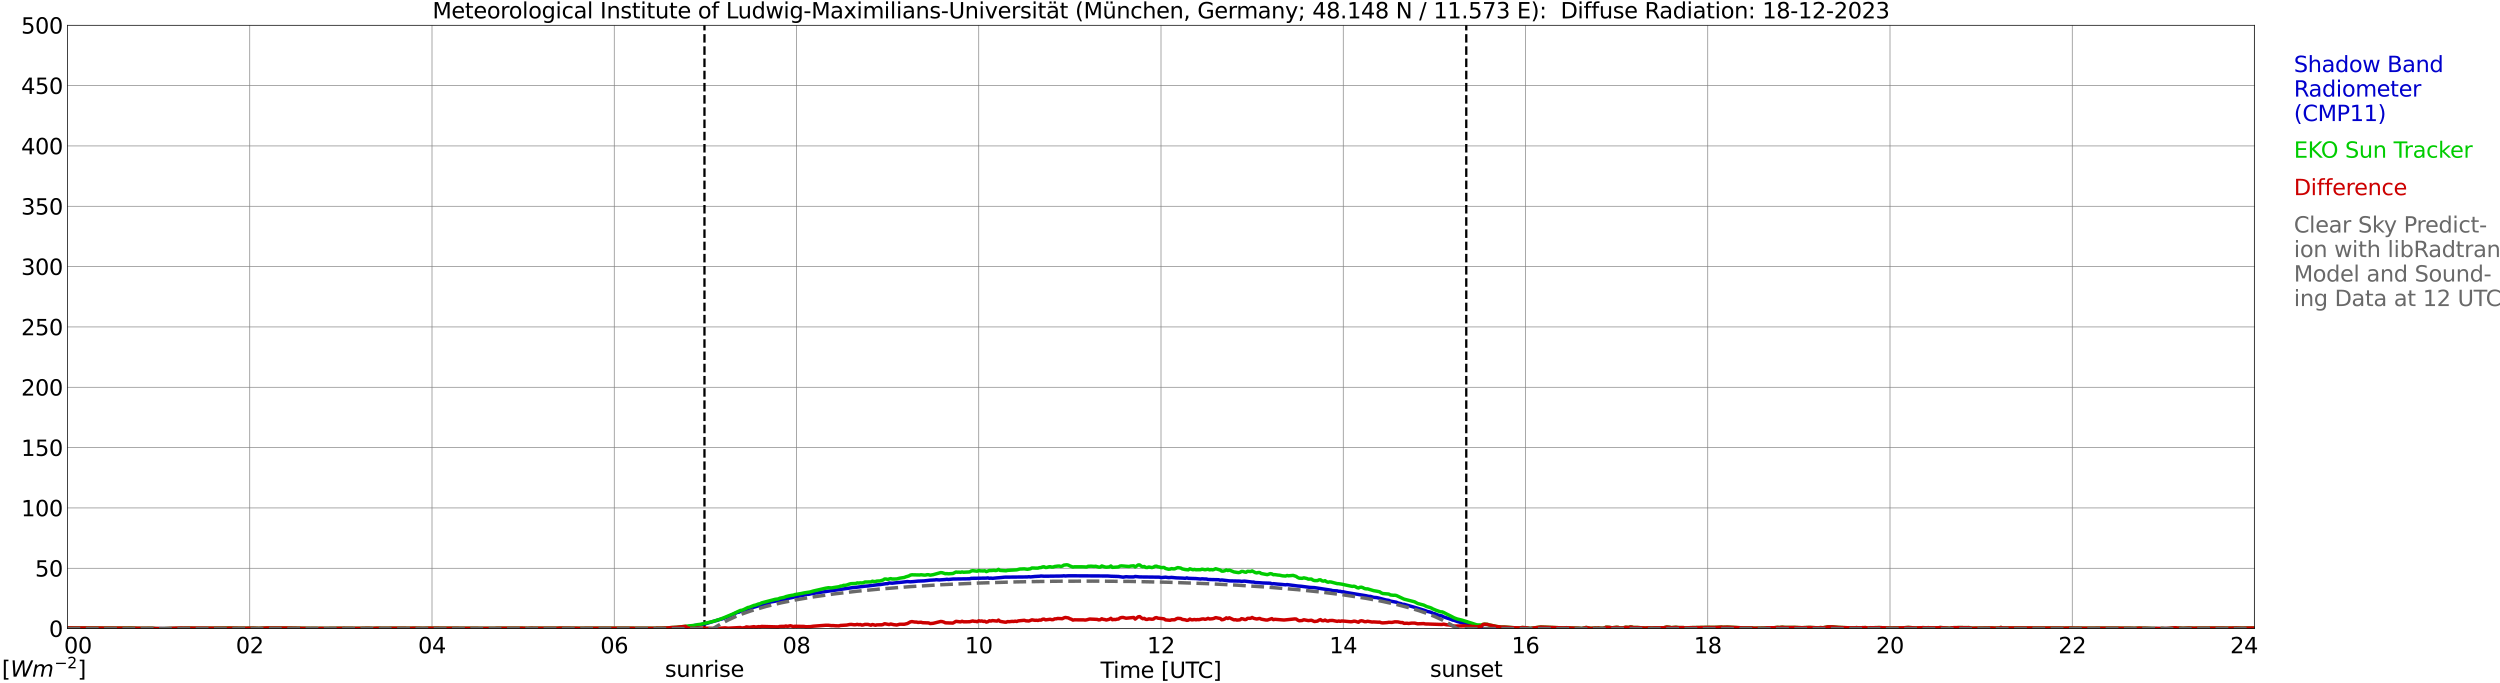 <?xml version="1.0" encoding="utf-8" standalone="no"?>
<!DOCTYPE svg PUBLIC "-//W3C//DTD SVG 1.1//EN"
  "http://www.w3.org/Graphics/SVG/1.1/DTD/svg11.dtd">
<svg xmlns:xlink="http://www.w3.org/1999/xlink" width="1085.4pt" height="296.64pt" viewBox="0 0 1085.4 296.64" xmlns="http://www.w3.org/2000/svg" version="1.1">
 <defs>
  <style type="text/css">*{stroke-linejoin: round; stroke-linecap: butt}</style>
 </defs>
 <g id="figure_1">
  <g id="patch_1">
   <path d="M 0 296.64 
L 1085.4 296.64 
L 1085.4 0 
L 0 0 
z
" style="fill: #ffffff"/>
  </g>
  <g id="axes_1">
   <g id="patch_2">
    <path d="M 29.306 272.909 
L 978.814 272.909 
L 978.814 10.976 
L 29.306 10.976 
z
" style="fill: #ffffff"/>
   </g>
   <g id="patch_3">
    <path d="M 978.814 272.909 
L 978.814 272.909 
L 978.814 10.976 
L 978.814 10.976 
z
" clip-path="url(#p9dbea3a167)" style="fill: #d3d3d3; opacity: 0.25; stroke: #d3d3d3; stroke-linejoin: miter"/>
   </g>
   <g id="matplotlib.axis_1">
    <g id="xtick_1">
     <g id="line2d_1">
      <path d="M 29.306 272.909 
L 29.306 10.976 
" clip-path="url(#p9dbea3a167)" style="fill: none; stroke: #808080; stroke-width: 0.3; stroke-linecap: square"/>
     </g>
     <g id="line2d_2"/>
     <g id="text_1">
      <!--    00 -->
      <g transform="translate(18.733 283.627) scale(0.095 -0.095)">
       <defs>
        <path id="DejaVuSans-20" transform="scale(0.016)"/>
        <path id="DejaVuSans-30" d="M 2034 4250 
Q 1547 4250 1301 3770 
Q 1056 3291 1056 2328 
Q 1056 1369 1301 889 
Q 1547 409 2034 409 
Q 2525 409 2770 889 
Q 3016 1369 3016 2328 
Q 3016 3291 2770 3770 
Q 2525 4250 2034 4250 
z
M 2034 4750 
Q 2819 4750 3233 4129 
Q 3647 3509 3647 2328 
Q 3647 1150 3233 529 
Q 2819 -91 2034 -91 
Q 1250 -91 836 529 
Q 422 1150 422 2328 
Q 422 3509 836 4129 
Q 1250 4750 2034 4750 
z
" transform="scale(0.016)"/>
       </defs>
       <use xlink:href="#DejaVuSans-20"/>
       <use xlink:href="#DejaVuSans-20" transform="translate(31.787 0)"/>
       <use xlink:href="#DejaVuSans-20" transform="translate(63.574 0)"/>
       <use xlink:href="#DejaVuSans-30" transform="translate(95.361 0)"/>
       <use xlink:href="#DejaVuSans-30" transform="translate(158.984 0)"/>
      </g>
     </g>
    </g>
    <g id="xtick_2">
     <g id="line2d_3">
      <path d="M 108.431 272.909 
L 108.431 10.976 
" clip-path="url(#p9dbea3a167)" style="fill: none; stroke: #808080; stroke-width: 0.3; stroke-linecap: square"/>
     </g>
     <g id="line2d_4"/>
     <g id="text_2">
      <!-- 02 -->
      <g transform="translate(102.387 283.627) scale(0.095 -0.095)">
       <defs>
        <path id="DejaVuSans-32" d="M 1228 531 
L 3431 531 
L 3431 0 
L 469 0 
L 469 531 
Q 828 903 1448 1529 
Q 2069 2156 2228 2338 
Q 2531 2678 2651 2914 
Q 2772 3150 2772 3378 
Q 2772 3750 2511 3984 
Q 2250 4219 1831 4219 
Q 1534 4219 1204 4116 
Q 875 4013 500 3803 
L 500 4441 
Q 881 4594 1212 4672 
Q 1544 4750 1819 4750 
Q 2544 4750 2975 4387 
Q 3406 4025 3406 3419 
Q 3406 3131 3298 2873 
Q 3191 2616 2906 2266 
Q 2828 2175 2409 1742 
Q 1991 1309 1228 531 
z
" transform="scale(0.016)"/>
       </defs>
       <use xlink:href="#DejaVuSans-30"/>
       <use xlink:href="#DejaVuSans-32" transform="translate(63.623 0)"/>
      </g>
     </g>
    </g>
    <g id="xtick_3">
     <g id="line2d_5">
      <path d="M 187.557 272.909 
L 187.557 10.976 
" clip-path="url(#p9dbea3a167)" style="fill: none; stroke: #808080; stroke-width: 0.3; stroke-linecap: square"/>
     </g>
     <g id="line2d_6"/>
     <g id="text_3">
      <!-- 04 -->
      <g transform="translate(181.513 283.627) scale(0.095 -0.095)">
       <defs>
        <path id="DejaVuSans-34" d="M 2419 4116 
L 825 1625 
L 2419 1625 
L 2419 4116 
z
M 2253 4666 
L 3047 4666 
L 3047 1625 
L 3713 1625 
L 3713 1100 
L 3047 1100 
L 3047 0 
L 2419 0 
L 2419 1100 
L 313 1100 
L 313 1709 
L 2253 4666 
z
" transform="scale(0.016)"/>
       </defs>
       <use xlink:href="#DejaVuSans-30"/>
       <use xlink:href="#DejaVuSans-34" transform="translate(63.623 0)"/>
      </g>
     </g>
    </g>
    <g id="xtick_4">
     <g id="line2d_7">
      <path d="M 266.683 272.909 
L 266.683 10.976 
" clip-path="url(#p9dbea3a167)" style="fill: none; stroke: #808080; stroke-width: 0.3; stroke-linecap: square"/>
     </g>
     <g id="line2d_8"/>
     <g id="text_4">
      <!-- 06 -->
      <g transform="translate(260.638 283.627) scale(0.095 -0.095)">
       <defs>
        <path id="DejaVuSans-36" d="M 2113 2584 
Q 1688 2584 1439 2293 
Q 1191 2003 1191 1497 
Q 1191 994 1439 701 
Q 1688 409 2113 409 
Q 2538 409 2786 701 
Q 3034 994 3034 1497 
Q 3034 2003 2786 2293 
Q 2538 2584 2113 2584 
z
M 3366 4563 
L 3366 3988 
Q 3128 4100 2886 4159 
Q 2644 4219 2406 4219 
Q 1781 4219 1451 3797 
Q 1122 3375 1075 2522 
Q 1259 2794 1537 2939 
Q 1816 3084 2150 3084 
Q 2853 3084 3261 2657 
Q 3669 2231 3669 1497 
Q 3669 778 3244 343 
Q 2819 -91 2113 -91 
Q 1303 -91 875 529 
Q 447 1150 447 2328 
Q 447 3434 972 4092 
Q 1497 4750 2381 4750 
Q 2619 4750 2861 4703 
Q 3103 4656 3366 4563 
z
" transform="scale(0.016)"/>
       </defs>
       <use xlink:href="#DejaVuSans-30"/>
       <use xlink:href="#DejaVuSans-36" transform="translate(63.623 0)"/>
      </g>
     </g>
    </g>
    <g id="xtick_5">
     <g id="line2d_9">
      <path d="M 345.808 272.909 
L 345.808 10.976 
" clip-path="url(#p9dbea3a167)" style="fill: none; stroke: #808080; stroke-width: 0.3; stroke-linecap: square"/>
     </g>
     <g id="line2d_10"/>
     <g id="text_5">
      <!-- 08 -->
      <g transform="translate(339.764 283.627) scale(0.095 -0.095)">
       <defs>
        <path id="DejaVuSans-38" d="M 2034 2216 
Q 1584 2216 1326 1975 
Q 1069 1734 1069 1313 
Q 1069 891 1326 650 
Q 1584 409 2034 409 
Q 2484 409 2743 651 
Q 3003 894 3003 1313 
Q 3003 1734 2745 1975 
Q 2488 2216 2034 2216 
z
M 1403 2484 
Q 997 2584 770 2862 
Q 544 3141 544 3541 
Q 544 4100 942 4425 
Q 1341 4750 2034 4750 
Q 2731 4750 3128 4425 
Q 3525 4100 3525 3541 
Q 3525 3141 3298 2862 
Q 3072 2584 2669 2484 
Q 3125 2378 3379 2068 
Q 3634 1759 3634 1313 
Q 3634 634 3220 271 
Q 2806 -91 2034 -91 
Q 1263 -91 848 271 
Q 434 634 434 1313 
Q 434 1759 690 2068 
Q 947 2378 1403 2484 
z
M 1172 3481 
Q 1172 3119 1398 2916 
Q 1625 2713 2034 2713 
Q 2441 2713 2670 2916 
Q 2900 3119 2900 3481 
Q 2900 3844 2670 4047 
Q 2441 4250 2034 4250 
Q 1625 4250 1398 4047 
Q 1172 3844 1172 3481 
z
" transform="scale(0.016)"/>
       </defs>
       <use xlink:href="#DejaVuSans-30"/>
       <use xlink:href="#DejaVuSans-38" transform="translate(63.623 0)"/>
      </g>
     </g>
    </g>
    <g id="xtick_6">
     <g id="line2d_11">
      <path d="M 424.934 272.909 
L 424.934 10.976 
" clip-path="url(#p9dbea3a167)" style="fill: none; stroke: #808080; stroke-width: 0.3; stroke-linecap: square"/>
     </g>
     <g id="line2d_12"/>
     <g id="text_6">
      <!-- 10 -->
      <g transform="translate(418.89 283.627) scale(0.095 -0.095)">
       <defs>
        <path id="DejaVuSans-31" d="M 794 531 
L 1825 531 
L 1825 4091 
L 703 3866 
L 703 4441 
L 1819 4666 
L 2450 4666 
L 2450 531 
L 3481 531 
L 3481 0 
L 794 0 
L 794 531 
z
" transform="scale(0.016)"/>
       </defs>
       <use xlink:href="#DejaVuSans-31"/>
       <use xlink:href="#DejaVuSans-30" transform="translate(63.623 0)"/>
      </g>
     </g>
    </g>
    <g id="xtick_7">
     <g id="line2d_13">
      <path d="M 504.06 272.909 
L 504.06 10.976 
" clip-path="url(#p9dbea3a167)" style="fill: none; stroke: #808080; stroke-width: 0.3; stroke-linecap: square"/>
     </g>
     <g id="line2d_14"/>
     <g id="text_7">
      <!-- 12 -->
      <g transform="translate(498.015 283.627) scale(0.095 -0.095)">
       <use xlink:href="#DejaVuSans-31"/>
       <use xlink:href="#DejaVuSans-32" transform="translate(63.623 0)"/>
      </g>
     </g>
    </g>
    <g id="xtick_8">
     <g id="line2d_15">
      <path d="M 583.185 272.909 
L 583.185 10.976 
" clip-path="url(#p9dbea3a167)" style="fill: none; stroke: #808080; stroke-width: 0.3; stroke-linecap: square"/>
     </g>
     <g id="line2d_16"/>
     <g id="text_8">
      <!-- 14 -->
      <g transform="translate(577.141 283.627) scale(0.095 -0.095)">
       <use xlink:href="#DejaVuSans-31"/>
       <use xlink:href="#DejaVuSans-34" transform="translate(63.623 0)"/>
      </g>
     </g>
    </g>
    <g id="xtick_9">
     <g id="line2d_17">
      <path d="M 662.311 272.909 
L 662.311 10.976 
" clip-path="url(#p9dbea3a167)" style="fill: none; stroke: #808080; stroke-width: 0.3; stroke-linecap: square"/>
     </g>
     <g id="line2d_18"/>
     <g id="text_9">
      <!-- 16 -->
      <g transform="translate(656.267 283.627) scale(0.095 -0.095)">
       <use xlink:href="#DejaVuSans-31"/>
       <use xlink:href="#DejaVuSans-36" transform="translate(63.623 0)"/>
      </g>
     </g>
    </g>
    <g id="xtick_10">
     <g id="line2d_19">
      <path d="M 741.437 272.909 
L 741.437 10.976 
" clip-path="url(#p9dbea3a167)" style="fill: none; stroke: #808080; stroke-width: 0.3; stroke-linecap: square"/>
     </g>
     <g id="line2d_20"/>
     <g id="text_10">
      <!-- 18 -->
      <g transform="translate(735.392 283.627) scale(0.095 -0.095)">
       <use xlink:href="#DejaVuSans-31"/>
       <use xlink:href="#DejaVuSans-38" transform="translate(63.623 0)"/>
      </g>
     </g>
    </g>
    <g id="xtick_11">
     <g id="line2d_21">
      <path d="M 820.562 272.909 
L 820.562 10.976 
" clip-path="url(#p9dbea3a167)" style="fill: none; stroke: #808080; stroke-width: 0.3; stroke-linecap: square"/>
     </g>
     <g id="line2d_22"/>
     <g id="text_11">
      <!-- 20 -->
      <g transform="translate(814.518 283.627) scale(0.095 -0.095)">
       <use xlink:href="#DejaVuSans-32"/>
       <use xlink:href="#DejaVuSans-30" transform="translate(63.623 0)"/>
      </g>
     </g>
    </g>
    <g id="xtick_12">
     <g id="line2d_23">
      <path d="M 899.688 272.909 
L 899.688 10.976 
" clip-path="url(#p9dbea3a167)" style="fill: none; stroke: #808080; stroke-width: 0.3; stroke-linecap: square"/>
     </g>
     <g id="line2d_24"/>
     <g id="text_12">
      <!-- 22 -->
      <g transform="translate(893.644 283.627) scale(0.095 -0.095)">
       <use xlink:href="#DejaVuSans-32"/>
       <use xlink:href="#DejaVuSans-32" transform="translate(63.623 0)"/>
      </g>
     </g>
    </g>
    <g id="xtick_13">
     <g id="line2d_25">
      <path d="M 978.814 272.909 
L 978.814 10.976 
" clip-path="url(#p9dbea3a167)" style="fill: none; stroke: #808080; stroke-width: 0.3; stroke-linecap: square"/>
     </g>
     <g id="line2d_26"/>
     <g id="text_13">
      <!-- 24    -->
      <g transform="translate(968.241 283.627) scale(0.095 -0.095)">
       <use xlink:href="#DejaVuSans-32"/>
       <use xlink:href="#DejaVuSans-34" transform="translate(63.623 0)"/>
       <use xlink:href="#DejaVuSans-20" transform="translate(127.246 0)"/>
       <use xlink:href="#DejaVuSans-20" transform="translate(159.033 0)"/>
       <use xlink:href="#DejaVuSans-20" transform="translate(190.82 0)"/>
      </g>
     </g>
    </g>
    <g id="text_14">
     <!-- Time [UTC] -->
     <g transform="translate(477.806 294.322) scale(0.095 -0.095)">
      <defs>
       <path id="DejaVuSans-54" d="M -19 4666 
L 3928 4666 
L 3928 4134 
L 2272 4134 
L 2272 0 
L 1638 0 
L 1638 4134 
L -19 4134 
L -19 4666 
z
" transform="scale(0.016)"/>
       <path id="DejaVuSans-69" d="M 603 3500 
L 1178 3500 
L 1178 0 
L 603 0 
L 603 3500 
z
M 603 4863 
L 1178 4863 
L 1178 4134 
L 603 4134 
L 603 4863 
z
" transform="scale(0.016)"/>
       <path id="DejaVuSans-6d" d="M 3328 2828 
Q 3544 3216 3844 3400 
Q 4144 3584 4550 3584 
Q 5097 3584 5394 3201 
Q 5691 2819 5691 2113 
L 5691 0 
L 5113 0 
L 5113 2094 
Q 5113 2597 4934 2840 
Q 4756 3084 4391 3084 
Q 3944 3084 3684 2787 
Q 3425 2491 3425 1978 
L 3425 0 
L 2847 0 
L 2847 2094 
Q 2847 2600 2669 2842 
Q 2491 3084 2119 3084 
Q 1678 3084 1418 2786 
Q 1159 2488 1159 1978 
L 1159 0 
L 581 0 
L 581 3500 
L 1159 3500 
L 1159 2956 
Q 1356 3278 1631 3431 
Q 1906 3584 2284 3584 
Q 2666 3584 2933 3390 
Q 3200 3197 3328 2828 
z
" transform="scale(0.016)"/>
       <path id="DejaVuSans-65" d="M 3597 1894 
L 3597 1613 
L 953 1613 
Q 991 1019 1311 708 
Q 1631 397 2203 397 
Q 2534 397 2845 478 
Q 3156 559 3463 722 
L 3463 178 
Q 3153 47 2828 -22 
Q 2503 -91 2169 -91 
Q 1331 -91 842 396 
Q 353 884 353 1716 
Q 353 2575 817 3079 
Q 1281 3584 2069 3584 
Q 2775 3584 3186 3129 
Q 3597 2675 3597 1894 
z
M 3022 2063 
Q 3016 2534 2758 2815 
Q 2500 3097 2075 3097 
Q 1594 3097 1305 2825 
Q 1016 2553 972 2059 
L 3022 2063 
z
" transform="scale(0.016)"/>
       <path id="DejaVuSans-5b" d="M 550 4863 
L 1875 4863 
L 1875 4416 
L 1125 4416 
L 1125 -397 
L 1875 -397 
L 1875 -844 
L 550 -844 
L 550 4863 
z
" transform="scale(0.016)"/>
       <path id="DejaVuSans-55" d="M 556 4666 
L 1191 4666 
L 1191 1831 
Q 1191 1081 1462 751 
Q 1734 422 2344 422 
Q 2950 422 3222 751 
Q 3494 1081 3494 1831 
L 3494 4666 
L 4128 4666 
L 4128 1753 
Q 4128 841 3676 375 
Q 3225 -91 2344 -91 
Q 1459 -91 1007 375 
Q 556 841 556 1753 
L 556 4666 
z
" transform="scale(0.016)"/>
       <path id="DejaVuSans-43" d="M 4122 4306 
L 4122 3641 
Q 3803 3938 3442 4084 
Q 3081 4231 2675 4231 
Q 1875 4231 1450 3742 
Q 1025 3253 1025 2328 
Q 1025 1406 1450 917 
Q 1875 428 2675 428 
Q 3081 428 3442 575 
Q 3803 722 4122 1019 
L 4122 359 
Q 3791 134 3420 21 
Q 3050 -91 2638 -91 
Q 1578 -91 968 557 
Q 359 1206 359 2328 
Q 359 3453 968 4101 
Q 1578 4750 2638 4750 
Q 3056 4750 3426 4639 
Q 3797 4528 4122 4306 
z
" transform="scale(0.016)"/>
       <path id="DejaVuSans-5d" d="M 1947 4863 
L 1947 -844 
L 622 -844 
L 622 -397 
L 1369 -397 
L 1369 4416 
L 622 4416 
L 622 4863 
L 1947 4863 
z
" transform="scale(0.016)"/>
      </defs>
      <use xlink:href="#DejaVuSans-54"/>
      <use xlink:href="#DejaVuSans-69" transform="translate(57.959 0)"/>
      <use xlink:href="#DejaVuSans-6d" transform="translate(85.742 0)"/>
      <use xlink:href="#DejaVuSans-65" transform="translate(183.154 0)"/>
      <use xlink:href="#DejaVuSans-20" transform="translate(244.678 0)"/>
      <use xlink:href="#DejaVuSans-5b" transform="translate(276.465 0)"/>
      <use xlink:href="#DejaVuSans-55" transform="translate(315.479 0)"/>
      <use xlink:href="#DejaVuSans-54" transform="translate(388.672 0)"/>
      <use xlink:href="#DejaVuSans-43" transform="translate(443.881 0)"/>
      <use xlink:href="#DejaVuSans-5d" transform="translate(513.705 0)"/>
     </g>
    </g>
   </g>
   <g id="matplotlib.axis_2">
    <g id="ytick_1">
     <g id="line2d_27">
      <path d="M 29.306 272.909 
L 978.814 272.909 
" clip-path="url(#p9dbea3a167)" style="fill: none; stroke: #808080; stroke-width: 0.3; stroke-linecap: square"/>
     </g>
     <g id="line2d_28"/>
     <g id="text_15">
      <!-- 0 -->
      <g transform="translate(21.261 276.518) scale(0.095 -0.095)">
       <use xlink:href="#DejaVuSans-30"/>
      </g>
     </g>
    </g>
    <g id="ytick_2">
     <g id="line2d_29">
      <path d="M 29.306 246.715 
L 978.814 246.715 
" clip-path="url(#p9dbea3a167)" style="fill: none; stroke: #808080; stroke-width: 0.3; stroke-linecap: square"/>
     </g>
     <g id="line2d_30"/>
     <g id="text_16">
      <!-- 50 -->
      <g transform="translate(15.217 250.325) scale(0.095 -0.095)">
       <defs>
        <path id="DejaVuSans-35" d="M 691 4666 
L 3169 4666 
L 3169 4134 
L 1269 4134 
L 1269 2991 
Q 1406 3038 1543 3061 
Q 1681 3084 1819 3084 
Q 2600 3084 3056 2656 
Q 3513 2228 3513 1497 
Q 3513 744 3044 326 
Q 2575 -91 1722 -91 
Q 1428 -91 1123 -41 
Q 819 9 494 109 
L 494 744 
Q 775 591 1075 516 
Q 1375 441 1709 441 
Q 2250 441 2565 725 
Q 2881 1009 2881 1497 
Q 2881 1984 2565 2268 
Q 2250 2553 1709 2553 
Q 1456 2553 1204 2497 
Q 953 2441 691 2322 
L 691 4666 
z
" transform="scale(0.016)"/>
       </defs>
       <use xlink:href="#DejaVuSans-35"/>
       <use xlink:href="#DejaVuSans-30" transform="translate(63.623 0)"/>
      </g>
     </g>
    </g>
    <g id="ytick_3">
     <g id="line2d_31">
      <path d="M 29.306 220.522 
L 978.814 220.522 
" clip-path="url(#p9dbea3a167)" style="fill: none; stroke: #808080; stroke-width: 0.3; stroke-linecap: square"/>
     </g>
     <g id="line2d_32"/>
     <g id="text_17">
      <!-- 100 -->
      <g transform="translate(9.173 224.131) scale(0.095 -0.095)">
       <use xlink:href="#DejaVuSans-31"/>
       <use xlink:href="#DejaVuSans-30" transform="translate(63.623 0)"/>
       <use xlink:href="#DejaVuSans-30" transform="translate(127.246 0)"/>
      </g>
     </g>
    </g>
    <g id="ytick_4">
     <g id="line2d_33">
      <path d="M 29.306 194.329 
L 978.814 194.329 
" clip-path="url(#p9dbea3a167)" style="fill: none; stroke: #808080; stroke-width: 0.3; stroke-linecap: square"/>
     </g>
     <g id="line2d_34"/>
     <g id="text_18">
      <!-- 150 -->
      <g transform="translate(9.173 197.938) scale(0.095 -0.095)">
       <use xlink:href="#DejaVuSans-31"/>
       <use xlink:href="#DejaVuSans-35" transform="translate(63.623 0)"/>
       <use xlink:href="#DejaVuSans-30" transform="translate(127.246 0)"/>
      </g>
     </g>
    </g>
    <g id="ytick_5">
     <g id="line2d_35">
      <path d="M 29.306 168.136 
L 978.814 168.136 
" clip-path="url(#p9dbea3a167)" style="fill: none; stroke: #808080; stroke-width: 0.3; stroke-linecap: square"/>
     </g>
     <g id="line2d_36"/>
     <g id="text_19">
      <!-- 200 -->
      <g transform="translate(9.173 171.745) scale(0.095 -0.095)">
       <use xlink:href="#DejaVuSans-32"/>
       <use xlink:href="#DejaVuSans-30" transform="translate(63.623 0)"/>
       <use xlink:href="#DejaVuSans-30" transform="translate(127.246 0)"/>
      </g>
     </g>
    </g>
    <g id="ytick_6">
     <g id="line2d_37">
      <path d="M 29.306 141.942 
L 978.814 141.942 
" clip-path="url(#p9dbea3a167)" style="fill: none; stroke: #808080; stroke-width: 0.3; stroke-linecap: square"/>
     </g>
     <g id="line2d_38"/>
     <g id="text_20">
      <!-- 250 -->
      <g transform="translate(9.173 145.551) scale(0.095 -0.095)">
       <use xlink:href="#DejaVuSans-32"/>
       <use xlink:href="#DejaVuSans-35" transform="translate(63.623 0)"/>
       <use xlink:href="#DejaVuSans-30" transform="translate(127.246 0)"/>
      </g>
     </g>
    </g>
    <g id="ytick_7">
     <g id="line2d_39">
      <path d="M 29.306 115.749 
L 978.814 115.749 
" clip-path="url(#p9dbea3a167)" style="fill: none; stroke: #808080; stroke-width: 0.3; stroke-linecap: square"/>
     </g>
     <g id="line2d_40"/>
     <g id="text_21">
      <!-- 300 -->
      <g transform="translate(9.173 119.358) scale(0.095 -0.095)">
       <defs>
        <path id="DejaVuSans-33" d="M 2597 2516 
Q 3050 2419 3304 2112 
Q 3559 1806 3559 1356 
Q 3559 666 3084 287 
Q 2609 -91 1734 -91 
Q 1441 -91 1130 -33 
Q 819 25 488 141 
L 488 750 
Q 750 597 1062 519 
Q 1375 441 1716 441 
Q 2309 441 2620 675 
Q 2931 909 2931 1356 
Q 2931 1769 2642 2001 
Q 2353 2234 1838 2234 
L 1294 2234 
L 1294 2753 
L 1863 2753 
Q 2328 2753 2575 2939 
Q 2822 3125 2822 3475 
Q 2822 3834 2567 4026 
Q 2313 4219 1838 4219 
Q 1578 4219 1281 4162 
Q 984 4106 628 3988 
L 628 4550 
Q 988 4650 1302 4700 
Q 1616 4750 1894 4750 
Q 2613 4750 3031 4423 
Q 3450 4097 3450 3541 
Q 3450 3153 3228 2886 
Q 3006 2619 2597 2516 
z
" transform="scale(0.016)"/>
       </defs>
       <use xlink:href="#DejaVuSans-33"/>
       <use xlink:href="#DejaVuSans-30" transform="translate(63.623 0)"/>
       <use xlink:href="#DejaVuSans-30" transform="translate(127.246 0)"/>
      </g>
     </g>
    </g>
    <g id="ytick_8">
     <g id="line2d_41">
      <path d="M 29.306 89.556 
L 978.814 89.556 
" clip-path="url(#p9dbea3a167)" style="fill: none; stroke: #808080; stroke-width: 0.3; stroke-linecap: square"/>
     </g>
     <g id="line2d_42"/>
     <g id="text_22">
      <!-- 350 -->
      <g transform="translate(9.173 93.165) scale(0.095 -0.095)">
       <use xlink:href="#DejaVuSans-33"/>
       <use xlink:href="#DejaVuSans-35" transform="translate(63.623 0)"/>
       <use xlink:href="#DejaVuSans-30" transform="translate(127.246 0)"/>
      </g>
     </g>
    </g>
    <g id="ytick_9">
     <g id="line2d_43">
      <path d="M 29.306 63.362 
L 978.814 63.362 
" clip-path="url(#p9dbea3a167)" style="fill: none; stroke: #808080; stroke-width: 0.3; stroke-linecap: square"/>
     </g>
     <g id="line2d_44"/>
     <g id="text_23">
      <!-- 400 -->
      <g transform="translate(9.173 66.972) scale(0.095 -0.095)">
       <use xlink:href="#DejaVuSans-34"/>
       <use xlink:href="#DejaVuSans-30" transform="translate(63.623 0)"/>
       <use xlink:href="#DejaVuSans-30" transform="translate(127.246 0)"/>
      </g>
     </g>
    </g>
    <g id="ytick_10">
     <g id="line2d_45">
      <path d="M 29.306 37.169 
L 978.814 37.169 
" clip-path="url(#p9dbea3a167)" style="fill: none; stroke: #808080; stroke-width: 0.3; stroke-linecap: square"/>
     </g>
     <g id="line2d_46"/>
     <g id="text_24">
      <!-- 450 -->
      <g transform="translate(9.173 40.778) scale(0.095 -0.095)">
       <use xlink:href="#DejaVuSans-34"/>
       <use xlink:href="#DejaVuSans-35" transform="translate(63.623 0)"/>
       <use xlink:href="#DejaVuSans-30" transform="translate(127.246 0)"/>
      </g>
     </g>
    </g>
    <g id="ytick_11">
     <g id="line2d_47">
      <path d="M 29.306 10.976 
L 978.814 10.976 
" clip-path="url(#p9dbea3a167)" style="fill: none; stroke: #808080; stroke-width: 0.3; stroke-linecap: square"/>
     </g>
     <g id="line2d_48"/>
     <g id="text_25">
      <!-- 500 -->
      <g transform="translate(9.173 14.585) scale(0.095 -0.095)">
       <use xlink:href="#DejaVuSans-35"/>
       <use xlink:href="#DejaVuSans-30" transform="translate(63.623 0)"/>
       <use xlink:href="#DejaVuSans-30" transform="translate(127.246 0)"/>
      </g>
     </g>
    </g>
   </g>
   <g id="line2d_49">
    <path d="M 305.85 272.909 
L 305.85 10.976 
" clip-path="url(#p9dbea3a167)" style="fill: none; stroke-dasharray: 3.7,1.6; stroke-dashoffset: 0; stroke: #000000"/>
   </g>
   <g id="line2d_50">
    <path d="M 636.595 272.909 
L 636.595 10.976 
" clip-path="url(#p9dbea3a167)" style="fill: none; stroke-dasharray: 3.7,1.6; stroke-dashoffset: 0; stroke: #000000"/>
   </g>
   <g id="line2d_51">
    <path d="M 29.306 272.909 
L 297.674 272.909 
L 298.333 272.144 
L 299.652 271.84 
L 300.311 271.84 
L 301.63 271.536 
L 302.949 271.437 
L 306.246 270.834 
L 310.202 269.624 
L 311.521 269.32 
L 312.18 269.016 
L 313.499 268.718 
L 315.477 268.011 
L 320.093 265.894 
L 320.752 265.795 
L 322.071 265.192 
L 322.73 265.087 
L 323.39 264.789 
L 324.049 264.689 
L 325.368 264.181 
L 332.621 262.07 
L 333.28 261.965 
L 334.599 261.363 
L 339.215 260.556 
L 340.533 260.252 
L 341.193 260.153 
L 341.852 259.849 
L 343.83 259.451 
L 345.149 259.147 
L 348.446 258.539 
L 350.424 258.036 
L 351.083 258.036 
L 352.402 257.738 
L 354.38 257.434 
L 355.04 257.434 
L 356.359 257.13 
L 370.206 255.118 
L 371.524 255.014 
L 375.481 254.511 
L 376.799 254.411 
L 380.756 253.908 
L 382.074 253.809 
L 384.712 253.405 
L 385.371 253.405 
L 386.031 253.101 
L 387.349 253.201 
L 389.987 252.902 
L 391.306 252.798 
L 393.943 252.499 
L 395.262 252.599 
L 396.581 252.499 
L 398.559 252.295 
L 401.196 252.195 
L 403.834 251.891 
L 405.812 251.792 
L 406.471 251.692 
L 407.79 251.792 
L 409.109 251.692 
L 410.428 251.593 
L 411.087 251.488 
L 411.746 251.593 
L 413.725 251.388 
L 420.978 251.289 
L 421.637 251.085 
L 428.231 250.985 
L 428.89 250.885 
L 429.55 251.085 
L 430.209 250.985 
L 430.869 251.085 
L 432.847 250.885 
L 434.165 250.786 
L 436.144 250.582 
L 446.034 250.482 
L 446.694 250.383 
L 447.353 250.482 
L 449.331 250.283 
L 451.309 250.178 
L 451.969 250.079 
L 453.287 250.178 
L 461.2 250.079 
L 461.859 249.979 
L 462.519 250.079 
L 463.838 249.979 
L 480.981 250.079 
L 482.3 250.178 
L 485.597 250.283 
L 487.575 250.582 
L 488.894 250.383 
L 490.213 250.482 
L 492.191 250.482 
L 492.85 250.283 
L 494.828 250.482 
L 503.4 250.582 
L 504.06 250.786 
L 506.038 250.582 
L 507.357 250.786 
L 508.675 250.681 
L 510.654 250.885 
L 513.291 250.985 
L 514.61 251.085 
L 515.269 250.885 
L 515.929 251.085 
L 519.226 251.189 
L 521.204 251.388 
L 521.863 251.289 
L 523.182 251.388 
L 523.841 251.388 
L 524.501 251.593 
L 529.116 251.692 
L 529.776 251.891 
L 530.435 251.792 
L 533.732 252.195 
L 538.348 252.295 
L 539.007 252.394 
L 540.326 252.295 
L 543.623 252.698 
L 544.282 252.698 
L 544.941 252.902 
L 546.919 253.002 
L 548.238 253.101 
L 551.535 253.201 
L 552.195 253.505 
L 552.854 253.405 
L 554.832 253.604 
L 556.151 253.704 
L 558.129 253.908 
L 558.788 253.809 
L 563.404 254.411 
L 564.723 254.511 
L 568.679 255.014 
L 570.657 255.118 
L 577.91 256.224 
L 578.57 256.428 
L 580.548 256.528 
L 581.207 256.727 
L 581.867 256.727 
L 582.526 256.931 
L 583.185 256.931 
L 584.504 257.229 
L 593.076 258.644 
L 594.395 258.943 
L 595.054 258.943 
L 596.373 259.346 
L 597.692 259.451 
L 599.011 259.749 
L 601.648 260.456 
L 602.967 260.656 
L 603.626 260.959 
L 606.264 261.462 
L 606.923 261.766 
L 608.242 262.07 
L 608.901 262.369 
L 609.561 262.369 
L 613.517 263.479 
L 618.792 265.087 
L 619.451 265.391 
L 620.77 265.695 
L 621.429 265.894 
L 622.089 266.298 
L 622.748 266.397 
L 624.726 267.204 
L 626.045 267.408 
L 626.705 267.812 
L 630.001 268.917 
L 630.661 269.221 
L 631.32 269.32 
L 632.639 269.823 
L 636.595 270.934 
L 637.914 271.238 
L 638.573 271.536 
L 639.233 271.536 
L 641.211 272.039 
L 643.189 272.343 
L 643.848 272.909 
L 978.154 272.909 
L 978.154 272.909 
" clip-path="url(#p9dbea3a167)" style="fill: none; stroke: #0000cc; stroke-width: 1.5; stroke-linecap: square"/>
   </g>
   <g id="line2d_52">
    <path d="M 28.646 272.589 
L 50.406 272.698 
L 57 272.62 
L 59.637 272.787 
L 66.231 272.776 
L 67.55 272.883 
L 69.528 272.954 
L 70.847 272.919 
L 82.716 272.665 
L 84.034 272.742 
L 87.331 272.768 
L 96.563 272.693 
L 99.2 272.624 
L 101.178 272.685 
L 104.475 272.745 
L 109.75 272.702 
L 112.388 272.795 
L 115.685 272.63 
L 124.916 272.663 
L 128.872 272.724 
L 134.807 272.811 
L 136.125 272.787 
L 138.104 272.812 
L 139.422 272.804 
L 142.06 272.817 
L 149.313 272.747 
L 155.907 272.802 
L 159.863 272.726 
L 161.841 272.796 
L 163.819 272.723 
L 165.798 272.762 
L 167.116 272.758 
L 175.688 272.729 
L 177.007 272.779 
L 179.645 272.704 
L 182.282 272.748 
L 183.601 272.785 
L 186.238 272.706 
L 214.592 272.804 
L 215.91 272.725 
L 217.889 272.745 
L 219.207 272.733 
L 225.142 272.739 
L 226.461 272.705 
L 229.098 272.787 
L 230.417 272.721 
L 238.329 272.734 
L 239.648 272.741 
L 241.626 272.749 
L 242.945 272.676 
L 245.583 272.703 
L 250.198 272.744 
L 252.176 272.769 
L 256.133 272.723 
L 274.595 272.731 
L 275.914 272.772 
L 284.486 272.773 
L 285.145 272.69 
L 287.124 272.714 
L 289.761 272.607 
L 291.739 272.445 
L 293.717 272.352 
L 301.63 271.485 
L 302.949 271.185 
L 304.267 271.033 
L 308.883 269.968 
L 310.202 269.639 
L 311.521 269.13 
L 312.18 269.016 
L 314.158 268.244 
L 318.114 266.598 
L 321.411 265.027 
L 322.071 264.946 
L 322.73 264.728 
L 324.708 263.748 
L 325.368 263.632 
L 327.346 262.837 
L 328.005 262.715 
L 329.324 262.215 
L 329.983 262.114 
L 330.643 261.74 
L 336.577 260.192 
L 337.896 260.033 
L 338.555 259.718 
L 339.874 259.455 
L 340.533 259.307 
L 341.193 259.025 
L 342.512 258.698 
L 343.83 258.449 
L 344.49 258.381 
L 345.149 258.134 
L 347.787 257.69 
L 349.105 257.404 
L 351.743 257.003 
L 353.062 256.599 
L 358.337 255.399 
L 359.655 255.171 
L 360.974 255.249 
L 362.952 254.92 
L 364.271 254.729 
L 364.93 254.452 
L 365.59 254.409 
L 366.249 254.125 
L 366.909 254.132 
L 367.568 254.003 
L 368.887 253.539 
L 369.546 253.399 
L 371.524 253.324 
L 372.184 253.07 
L 372.843 253.141 
L 373.502 253.048 
L 374.162 253.088 
L 374.821 253.005 
L 375.481 252.696 
L 378.118 252.635 
L 378.777 252.33 
L 379.437 252.502 
L 380.096 252.46 
L 380.756 252.276 
L 382.074 252.225 
L 383.393 251.82 
L 384.053 251.383 
L 384.712 251.394 
L 385.371 251.569 
L 386.69 251.199 
L 387.349 251.392 
L 389.328 251.349 
L 390.646 251.008 
L 392.624 250.714 
L 393.284 250.437 
L 394.603 250.063 
L 395.262 249.683 
L 395.921 249.556 
L 399.218 249.633 
L 399.878 249.532 
L 401.196 249.691 
L 401.856 249.679 
L 402.515 249.504 
L 403.175 249.524 
L 403.834 249.721 
L 405.153 249.496 
L 408.45 248.596 
L 409.109 248.669 
L 410.428 249.086 
L 411.087 249.036 
L 411.746 249.118 
L 413.725 248.993 
L 415.043 248.339 
L 415.703 248.431 
L 416.362 248.4 
L 417.022 248.487 
L 417.681 248.305 
L 418.34 248.45 
L 419.659 248.375 
L 420.978 248.316 
L 421.637 247.916 
L 422.297 247.765 
L 424.275 248.008 
L 424.934 247.685 
L 425.593 247.853 
L 426.912 247.875 
L 427.572 247.796 
L 428.231 248.169 
L 429.55 247.684 
L 430.209 247.723 
L 431.528 247.602 
L 432.187 247.723 
L 432.847 247.628 
L 433.506 247.186 
L 434.165 247.642 
L 436.803 247.815 
L 437.462 247.633 
L 441.419 247.404 
L 442.737 247.057 
L 444.716 246.975 
L 446.034 247.163 
L 447.353 246.945 
L 448.012 246.586 
L 449.991 246.671 
L 450.65 246.654 
L 451.309 246.451 
L 451.969 246.41 
L 452.628 246.129 
L 453.287 246.055 
L 453.947 246.398 
L 454.606 246.342 
L 455.266 246.121 
L 455.925 246.026 
L 456.584 246.212 
L 457.244 246.192 
L 457.903 245.949 
L 459.222 245.776 
L 459.881 245.741 
L 460.541 245.937 
L 461.2 245.789 
L 461.859 245.351 
L 463.178 245.201 
L 463.838 245.353 
L 464.497 245.706 
L 465.816 246.199 
L 466.475 246.073 
L 470.431 246.096 
L 471.75 246.186 
L 472.409 245.871 
L 473.728 245.813 
L 475.047 245.923 
L 475.706 245.843 
L 477.025 246.214 
L 477.685 246.222 
L 478.344 245.712 
L 479.663 246.15 
L 480.322 246.265 
L 481.641 246.123 
L 482.3 245.72 
L 482.96 246.332 
L 485.597 246.14 
L 486.256 245.764 
L 486.916 245.682 
L 490.213 245.957 
L 490.872 245.76 
L 492.191 245.654 
L 492.85 246.155 
L 494.169 245.262 
L 494.828 245.27 
L 495.488 245.817 
L 496.147 246.098 
L 496.807 245.948 
L 497.466 246.382 
L 498.125 246.393 
L 498.785 246.158 
L 500.103 246.424 
L 500.763 246.242 
L 501.422 245.859 
L 502.082 245.799 
L 502.741 246.071 
L 503.4 246.171 
L 504.06 246.441 
L 505.379 246.357 
L 506.038 246.81 
L 507.357 247.15 
L 508.016 247.083 
L 508.675 246.857 
L 509.335 246.994 
L 509.994 246.967 
L 511.313 246.418 
L 512.632 246.628 
L 513.291 247.001 
L 514.61 247.281 
L 515.929 247.415 
L 516.588 246.956 
L 517.907 247.365 
L 518.566 247.23 
L 519.226 247.377 
L 521.204 247.347 
L 521.863 247.116 
L 523.182 247.367 
L 524.501 247.133 
L 525.16 247.431 
L 525.819 247.289 
L 526.479 247.41 
L 527.138 247.227 
L 527.797 246.922 
L 529.776 247.488 
L 530.435 247.971 
L 531.094 247.958 
L 531.754 247.788 
L 532.413 247.432 
L 533.073 247.705 
L 533.732 247.506 
L 535.71 248.301 
L 537.029 248.512 
L 537.688 248.605 
L 538.348 248.494 
L 539.007 248.082 
L 539.666 248.099 
L 540.326 248.353 
L 540.985 248.453 
L 541.644 248.03 
L 542.963 248.139 
L 543.623 247.873 
L 544.941 248.577 
L 545.601 248.742 
L 546.26 248.569 
L 546.919 248.57 
L 547.579 248.999 
L 550.216 249.5 
L 551.535 249.035 
L 552.195 249.167 
L 552.854 249.534 
L 553.513 249.474 
L 554.832 249.677 
L 555.491 249.719 
L 556.81 250 
L 558.129 250.107 
L 558.788 249.845 
L 559.448 249.99 
L 561.426 249.811 
L 562.745 250.247 
L 563.404 250.721 
L 564.063 251.013 
L 565.382 251.095 
L 566.042 250.87 
L 567.36 251.158 
L 568.02 251.456 
L 569.338 251.38 
L 569.998 251.834 
L 570.657 252.058 
L 571.976 252.079 
L 572.635 251.759 
L 573.295 251.716 
L 573.954 252.175 
L 574.613 252.314 
L 575.273 252.108 
L 575.932 252.551 
L 576.592 252.79 
L 577.251 252.622 
L 577.91 252.693 
L 580.548 253.392 
L 581.207 253.421 
L 582.526 253.616 
L 583.845 253.916 
L 586.482 254.47 
L 587.142 254.599 
L 587.801 254.503 
L 588.46 254.68 
L 589.12 255.107 
L 589.779 255.288 
L 590.439 254.972 
L 591.098 254.939 
L 591.757 255.163 
L 592.417 255.53 
L 593.076 255.656 
L 593.736 255.649 
L 596.373 256.448 
L 597.692 256.665 
L 599.011 256.938 
L 599.67 257.408 
L 600.329 257.688 
L 602.967 257.912 
L 603.626 258.295 
L 604.945 258.45 
L 605.604 258.42 
L 606.264 258.551 
L 609.561 260.107 
L 614.176 261.293 
L 615.495 262.005 
L 618.133 262.713 
L 619.451 263.358 
L 620.77 263.741 
L 621.429 263.99 
L 622.089 264.369 
L 623.408 264.924 
L 625.386 265.634 
L 626.045 265.635 
L 626.705 265.869 
L 628.023 266.552 
L 630.001 267.534 
L 631.32 268.232 
L 632.639 268.73 
L 634.617 269.201 
L 639.233 270.649 
L 640.552 271.09 
L 641.211 271.29 
L 642.53 271.328 
L 643.189 271.347 
L 643.848 271.109 
L 644.508 270.999 
L 645.827 271.094 
L 646.486 271.324 
L 647.805 271.584 
L 649.783 272.002 
L 651.761 272.239 
L 653.08 272.239 
L 657.036 272.515 
L 659.674 272.602 
L 660.992 272.445 
L 662.97 272.568 
L 664.289 272.855 
L 665.608 272.659 
L 668.905 272.236 
L 676.817 272.534 
L 678.796 272.591 
L 680.114 272.515 
L 682.092 272.638 
L 685.389 272.738 
L 686.708 272.883 
L 688.686 272.416 
L 690.005 272.688 
L 690.664 272.811 
L 692.643 272.646 
L 693.302 272.695 
L 693.961 272.621 
L 694.621 272.743 
L 695.939 272.78 
L 696.599 272.626 
L 697.258 272.321 
L 698.577 272.365 
L 699.896 272.566 
L 701.874 272.368 
L 702.533 272.406 
L 703.193 272.611 
L 704.511 272.634 
L 705.83 272.329 
L 707.149 272.419 
L 707.808 272.204 
L 708.468 272.255 
L 709.127 272.438 
L 711.105 272.457 
L 714.402 272.671 
L 715.721 272.545 
L 717.04 272.628 
L 718.358 272.577 
L 722.315 272.548 
L 723.633 272.232 
L 724.952 272.364 
L 725.612 272.508 
L 727.59 272.356 
L 728.909 272.487 
L 730.227 272.467 
L 730.887 272.477 
L 731.546 272.606 
L 734.184 272.497 
L 742.096 272.37 
L 743.415 272.402 
L 745.393 272.36 
L 747.371 272.252 
L 748.031 272.327 
L 750.009 272.275 
L 756.602 272.582 
L 760.559 272.581 
L 761.218 272.739 
L 763.856 272.706 
L 766.493 272.654 
L 767.153 272.544 
L 770.449 272.519 
L 771.768 272.371 
L 772.428 272.448 
L 773.746 272.309 
L 775.065 272.432 
L 779.021 272.402 
L 782.318 272.53 
L 785.615 272.407 
L 789.572 272.589 
L 790.231 272.482 
L 791.55 272.535 
L 792.868 272.308 
L 793.528 272.166 
L 795.506 272.159 
L 798.143 272.388 
L 802.759 272.561 
L 805.397 272.563 
L 806.056 272.482 
L 806.715 272.565 
L 809.353 272.493 
L 810.012 272.475 
L 810.672 272.625 
L 811.331 272.645 
L 811.99 272.519 
L 813.309 272.532 
L 815.947 272.474 
L 819.244 272.612 
L 820.562 272.655 
L 824.519 272.602 
L 825.837 272.594 
L 828.475 272.422 
L 831.772 272.623 
L 835.069 272.494 
L 836.388 272.585 
L 837.047 272.508 
L 839.025 272.575 
L 841.663 272.544 
L 842.322 272.444 
L 843.641 272.542 
L 845.619 272.663 
L 846.278 272.779 
L 847.597 272.527 
L 851.553 272.463 
L 852.872 272.518 
L 854.85 272.486 
L 856.169 272.738 
L 864.741 272.614 
L 866.06 272.698 
L 868.038 272.634 
L 868.697 272.393 
L 869.357 272.618 
L 893.754 272.649 
L 896.391 272.698 
L 899.029 272.643 
L 901.007 272.699 
L 902.326 272.683 
L 904.304 272.731 
L 919.469 272.706 
L 921.448 272.749 
L 924.085 272.723 
L 926.723 272.796 
L 928.701 272.674 
L 930.02 272.726 
L 931.338 272.741 
L 934.635 272.861 
L 935.954 272.868 
L 937.273 273.004 
L 938.592 272.806 
L 940.57 272.966 
L 944.526 272.529 
L 945.185 272.666 
L 946.504 272.701 
L 947.823 272.782 
L 950.46 272.637 
L 952.438 272.749 
L 953.757 272.704 
L 964.967 272.682 
L 966.945 272.709 
L 970.901 272.629 
L 973.539 272.721 
L 976.176 272.637 
L 978.154 272.636 
L 978.154 272.636 
" clip-path="url(#p9dbea3a167)" style="fill: none; stroke: #00cc00; stroke-width: 1.5; stroke-linecap: square"/>
   </g>
   <g id="line2d_53">
    <path d="M 29.306 272.595 
L 40.515 272.651 
L 58.319 272.707 
L 60.956 272.752 
L 66.231 272.776 
L 67.55 272.883 
L 71.506 272.9 
L 72.825 272.857 
L 74.144 272.785 
L 78.1 272.661 
L 95.244 272.708 
L 101.178 272.685 
L 104.475 272.745 
L 109.75 272.702 
L 112.388 272.795 
L 115.685 272.63 
L 124.916 272.663 
L 128.872 272.724 
L 134.807 272.811 
L 136.125 272.787 
L 138.104 272.812 
L 139.422 272.804 
L 142.06 272.817 
L 149.313 272.747 
L 155.907 272.802 
L 159.863 272.726 
L 161.841 272.796 
L 163.819 272.723 
L 165.798 272.762 
L 167.116 272.758 
L 175.688 272.729 
L 177.007 272.779 
L 179.645 272.704 
L 182.282 272.748 
L 183.601 272.785 
L 186.238 272.706 
L 214.592 272.804 
L 215.91 272.725 
L 217.889 272.745 
L 219.207 272.733 
L 225.142 272.739 
L 226.461 272.705 
L 229.098 272.787 
L 230.417 272.721 
L 238.329 272.734 
L 239.648 272.741 
L 241.626 272.749 
L 242.945 272.676 
L 245.583 272.703 
L 250.198 272.744 
L 252.176 272.769 
L 256.133 272.723 
L 274.595 272.731 
L 275.914 272.772 
L 284.486 272.773 
L 285.145 272.69 
L 287.124 272.714 
L 289.761 272.607 
L 291.739 272.445 
L 293.717 272.352 
L 297.674 271.927 
L 298.333 272.565 
L 299.652 272.798 
L 300.311 272.707 
L 300.971 272.841 
L 301.63 272.857 
L 302.289 272.686 
L 304.927 272.67 
L 312.18 272.909 
L 312.839 272.715 
L 314.818 272.58 
L 316.136 272.732 
L 321.411 272.445 
L 322.071 272.663 
L 323.39 272.486 
L 324.049 272.172 
L 325.368 272.36 
L 327.346 272.067 
L 328.005 272.244 
L 328.665 272.203 
L 329.324 272.048 
L 329.983 272.151 
L 330.643 271.977 
L 337.896 272.182 
L 338.555 271.971 
L 340.533 271.964 
L 341.193 271.781 
L 341.852 271.961 
L 343.171 271.68 
L 344.49 272.043 
L 345.149 271.896 
L 349.105 271.973 
L 349.765 272.099 
L 351.743 272.075 
L 353.062 271.875 
L 358.337 271.476 
L 359.655 271.453 
L 360.974 271.63 
L 361.634 271.594 
L 362.952 271.705 
L 364.271 271.718 
L 364.93 271.541 
L 367.568 271.39 
L 368.887 271.131 
L 369.546 271.09 
L 370.865 271.255 
L 371.524 271.22 
L 372.184 271.064 
L 372.843 271.236 
L 373.502 271.142 
L 374.162 271.387 
L 374.821 271.303 
L 375.481 271.094 
L 376.799 271.088 
L 378.118 271.437 
L 378.777 271.132 
L 380.096 271.461 
L 380.756 271.277 
L 382.734 271.271 
L 383.393 271.124 
L 384.053 270.787 
L 386.031 271.164 
L 386.69 270.907 
L 388.009 271.203 
L 389.328 271.355 
L 390.646 271.014 
L 392.624 271.025 
L 393.943 270.717 
L 395.262 269.993 
L 395.921 269.867 
L 397.24 270.087 
L 397.899 270.074 
L 398.559 270.25 
L 399.878 270.146 
L 400.537 270.35 
L 402.515 270.422 
L 403.175 270.442 
L 403.834 270.738 
L 405.153 270.613 
L 408.45 269.813 
L 409.109 269.886 
L 409.768 270.08 
L 410.428 270.402 
L 412.406 270.477 
L 413.725 270.514 
L 415.043 269.76 
L 417.022 270.008 
L 417.681 269.726 
L 418.34 269.971 
L 420.978 269.936 
L 422.297 269.589 
L 422.956 269.751 
L 423.615 269.778 
L 424.275 269.931 
L 424.934 269.509 
L 425.593 269.678 
L 426.253 269.597 
L 426.912 269.799 
L 427.572 269.719 
L 428.231 270.092 
L 428.89 269.922 
L 429.55 269.508 
L 430.209 269.647 
L 430.869 269.436 
L 432.847 269.651 
L 433.506 269.209 
L 434.165 269.765 
L 436.144 270.094 
L 436.803 270.143 
L 437.462 269.86 
L 438.122 269.925 
L 439.44 269.774 
L 440.1 269.819 
L 440.759 269.692 
L 441.419 269.831 
L 442.078 269.56 
L 444.716 269.302 
L 445.375 269.529 
L 446.694 269.615 
L 448.012 269.112 
L 449.331 269.323 
L 449.991 269.297 
L 450.65 269.384 
L 451.309 269.182 
L 451.969 269.241 
L 452.628 268.859 
L 453.287 268.786 
L 453.947 269.129 
L 455.925 268.856 
L 456.584 269.042 
L 457.244 269.022 
L 457.903 268.68 
L 458.563 268.668 
L 459.222 268.506 
L 461.2 268.619 
L 461.859 268.281 
L 462.519 268.073 
L 463.838 268.283 
L 464.497 268.636 
L 465.156 268.849 
L 465.816 269.228 
L 466.475 269.102 
L 470.431 269.126 
L 471.091 269.213 
L 471.75 269.116 
L 473.069 268.761 
L 474.388 268.823 
L 476.366 268.918 
L 477.025 269.144 
L 477.685 269.052 
L 478.344 268.642 
L 479.003 268.903 
L 479.663 268.98 
L 480.322 269.194 
L 481.641 268.853 
L 482.3 268.451 
L 482.96 269.062 
L 483.619 268.928 
L 484.278 268.999 
L 484.938 268.812 
L 485.597 268.766 
L 486.256 268.291 
L 486.916 268.109 
L 487.575 268.069 
L 488.894 268.421 
L 492.191 268.081 
L 492.85 268.781 
L 494.169 267.788 
L 494.828 267.697 
L 495.488 268.243 
L 496.147 268.624 
L 496.807 268.474 
L 497.466 268.909 
L 498.125 268.92 
L 498.785 268.684 
L 500.103 268.85 
L 500.763 268.768 
L 501.422 268.285 
L 502.082 268.126 
L 502.741 268.398 
L 504.719 268.591 
L 505.379 268.684 
L 506.038 269.138 
L 508.016 269.311 
L 508.675 269.084 
L 509.994 269.09 
L 510.654 268.692 
L 511.313 268.441 
L 512.632 268.552 
L 513.291 268.925 
L 514.61 269.105 
L 515.269 269.35 
L 515.929 269.239 
L 516.588 268.781 
L 517.247 269.086 
L 517.907 269.084 
L 518.566 268.949 
L 519.226 269.096 
L 519.885 268.986 
L 520.544 269.048 
L 521.863 268.736 
L 522.522 268.71 
L 523.182 268.888 
L 523.841 268.743 
L 524.501 268.449 
L 525.16 268.747 
L 526.479 268.626 
L 527.138 268.443 
L 527.797 268.139 
L 529.116 268.411 
L 529.776 268.506 
L 530.435 269.088 
L 531.094 268.975 
L 531.754 268.706 
L 532.413 268.245 
L 533.073 268.519 
L 533.732 268.22 
L 535.71 269.115 
L 536.369 269.055 
L 537.029 269.226 
L 538.348 269.108 
L 539.007 268.597 
L 539.666 268.713 
L 540.326 268.967 
L 540.985 268.968 
L 541.644 268.44 
L 542.963 268.449 
L 543.623 268.084 
L 544.282 268.446 
L 545.601 268.748 
L 546.919 268.477 
L 547.579 268.806 
L 549.557 269.182 
L 550.216 269.208 
L 552.195 268.571 
L 552.854 269.038 
L 553.513 268.878 
L 557.47 269.187 
L 562.085 268.72 
L 562.745 268.745 
L 563.404 269.219 
L 564.063 269.511 
L 565.382 269.394 
L 566.042 269.064 
L 568.02 269.451 
L 569.338 269.275 
L 570.657 269.849 
L 571.976 269.671 
L 572.635 269.251 
L 573.295 269.004 
L 573.954 269.463 
L 574.613 269.502 
L 575.273 269.196 
L 575.932 269.54 
L 576.592 269.674 
L 577.251 269.407 
L 578.57 269.375 
L 580.548 269.773 
L 581.207 269.603 
L 581.867 269.757 
L 582.526 269.593 
L 583.845 269.695 
L 586.482 269.945 
L 587.142 269.875 
L 587.801 269.674 
L 588.46 269.752 
L 589.779 270.161 
L 590.439 269.64 
L 591.098 269.508 
L 591.757 269.632 
L 592.417 269.9 
L 593.076 269.921 
L 593.736 269.715 
L 595.714 270.066 
L 596.373 270.011 
L 598.351 270.132 
L 599.011 270.098 
L 599.67 270.363 
L 600.329 270.444 
L 602.307 270.295 
L 602.967 270.165 
L 604.286 270.241 
L 605.604 269.966 
L 606.923 270.008 
L 608.242 270.299 
L 608.901 270.276 
L 609.561 270.647 
L 610.879 270.578 
L 611.539 270.7 
L 612.858 270.528 
L 614.176 270.523 
L 615.495 270.832 
L 618.133 270.734 
L 618.792 270.899 
L 620.111 270.922 
L 626.045 271.136 
L 626.705 270.966 
L 628.023 271.246 
L 629.342 271.349 
L 631.32 271.82 
L 635.936 271.722 
L 637.255 271.944 
L 638.573 271.841 
L 639.233 272.021 
L 639.892 271.983 
L 640.552 272.159 
L 641.87 272.12 
L 642.53 271.894 
L 643.189 271.913 
L 643.848 271.109 
L 644.508 270.999 
L 645.827 271.094 
L 646.486 271.324 
L 647.805 271.584 
L 649.783 272.002 
L 651.761 272.239 
L 653.08 272.239 
L 657.036 272.515 
L 659.674 272.602 
L 660.992 272.445 
L 662.97 272.568 
L 664.289 272.855 
L 665.608 272.659 
L 668.905 272.236 
L 676.817 272.534 
L 678.796 272.591 
L 680.114 272.515 
L 682.092 272.638 
L 685.389 272.738 
L 686.708 272.883 
L 688.686 272.416 
L 690.005 272.688 
L 690.664 272.811 
L 692.643 272.646 
L 693.302 272.695 
L 693.961 272.621 
L 694.621 272.743 
L 695.939 272.78 
L 696.599 272.626 
L 697.258 272.321 
L 698.577 272.365 
L 699.896 272.566 
L 701.874 272.368 
L 702.533 272.406 
L 703.193 272.611 
L 704.511 272.634 
L 705.83 272.329 
L 707.149 272.419 
L 707.808 272.204 
L 708.468 272.255 
L 709.127 272.438 
L 711.105 272.457 
L 714.402 272.671 
L 715.721 272.545 
L 717.04 272.628 
L 718.358 272.577 
L 722.315 272.548 
L 723.633 272.232 
L 724.952 272.364 
L 725.612 272.508 
L 727.59 272.356 
L 728.909 272.487 
L 730.227 272.467 
L 730.887 272.477 
L 731.546 272.606 
L 734.184 272.497 
L 742.096 272.37 
L 743.415 272.402 
L 745.393 272.36 
L 747.371 272.252 
L 748.031 272.327 
L 750.009 272.275 
L 756.602 272.582 
L 760.559 272.581 
L 761.218 272.739 
L 763.856 272.706 
L 766.493 272.654 
L 767.153 272.544 
L 770.449 272.519 
L 771.768 272.371 
L 772.428 272.448 
L 773.746 272.309 
L 775.065 272.432 
L 779.021 272.402 
L 782.318 272.53 
L 785.615 272.407 
L 789.572 272.589 
L 790.231 272.482 
L 791.55 272.535 
L 792.868 272.308 
L 793.528 272.166 
L 795.506 272.159 
L 798.143 272.388 
L 802.759 272.561 
L 805.397 272.563 
L 806.056 272.482 
L 806.715 272.565 
L 809.353 272.493 
L 810.012 272.475 
L 810.672 272.625 
L 811.331 272.645 
L 811.99 272.519 
L 813.309 272.532 
L 815.947 272.474 
L 819.244 272.612 
L 820.562 272.655 
L 824.519 272.602 
L 825.837 272.594 
L 828.475 272.422 
L 831.772 272.623 
L 835.069 272.494 
L 836.388 272.585 
L 837.047 272.508 
L 839.025 272.575 
L 841.663 272.544 
L 842.322 272.444 
L 843.641 272.542 
L 845.619 272.663 
L 846.278 272.779 
L 847.597 272.527 
L 851.553 272.463 
L 852.872 272.518 
L 854.85 272.486 
L 856.169 272.738 
L 864.741 272.614 
L 866.06 272.698 
L 868.038 272.634 
L 868.697 272.393 
L 869.357 272.618 
L 893.754 272.649 
L 896.391 272.698 
L 899.029 272.643 
L 901.007 272.699 
L 902.326 272.683 
L 904.304 272.731 
L 919.469 272.706 
L 921.448 272.749 
L 924.085 272.723 
L 926.723 272.796 
L 928.701 272.674 
L 930.02 272.726 
L 931.338 272.741 
L 934.635 272.861 
L 937.273 272.814 
L 937.932 272.884 
L 938.592 272.806 
L 939.91 272.853 
L 941.888 272.777 
L 943.207 272.612 
L 944.526 272.529 
L 945.185 272.666 
L 946.504 272.701 
L 947.823 272.782 
L 950.46 272.637 
L 952.438 272.749 
L 953.757 272.704 
L 964.967 272.682 
L 966.945 272.709 
L 970.901 272.629 
L 973.539 272.721 
L 976.176 272.637 
L 978.154 272.636 
L 978.154 272.636 
" clip-path="url(#p9dbea3a167)" style="fill: none; stroke: #cc0000; stroke-width: 1.5; stroke-linecap: square"/>
   </g>
   <g id="line2d_54">
    <path d="M 29.306 272.909 
L 309.543 272.909 
L 312.839 270.956 
L 316.136 269.182 
L 319.433 267.672 
L 322.73 266.366 
L 326.027 265.22 
L 332.621 263.288 
L 339.215 261.71 
L 345.808 260.388 
L 352.402 259.259 
L 362.293 257.844 
L 372.184 256.684 
L 382.074 255.723 
L 395.262 254.687 
L 408.45 253.878 
L 424.934 253.129 
L 441.419 252.63 
L 457.903 252.356 
L 474.388 252.293 
L 490.872 252.438 
L 507.357 252.797 
L 523.841 253.39 
L 537.029 254.053 
L 550.216 254.912 
L 563.404 256.01 
L 573.295 257.029 
L 583.185 258.263 
L 593.076 259.776 
L 599.67 260.992 
L 606.264 262.427 
L 612.858 264.158 
L 616.154 265.171 
L 619.451 266.311 
L 622.748 267.609 
L 626.045 269.108 
L 629.342 270.869 
L 632.639 272.909 
L 975.517 272.909 
L 975.517 272.909 
" clip-path="url(#p9dbea3a167)" style="fill: none; stroke-dasharray: 5.55,2.4; stroke-dashoffset: 0; stroke: #696969; stroke-width: 1.5"/>
   </g>
   <g id="patch_4">
    <path d="M 29.306 272.909 
L 29.306 10.976 
" style="fill: none; stroke: #000000; stroke-width: 0.3; stroke-linejoin: miter; stroke-linecap: square"/>
   </g>
   <g id="patch_5">
    <path d="M 978.814 272.909 
L 978.814 10.976 
" style="fill: none; stroke: #000000; stroke-width: 0.3; stroke-linejoin: miter; stroke-linecap: square"/>
   </g>
   <g id="patch_6">
    <path d="M 29.306 272.909 
L 978.814 272.909 
" style="fill: none; stroke: #000000; stroke-width: 0.3; stroke-linejoin: miter; stroke-linecap: square"/>
   </g>
   <g id="patch_7">
    <path d="M 29.306 10.976 
L 978.814 10.976 
" style="fill: none; stroke: #000000; stroke-width: 0.3; stroke-linejoin: miter; stroke-linecap: square"/>
   </g>
   <g id="text_26">
    <!-- sunrise -->
    <g transform="translate(288.685 293.863) scale(0.095 -0.095)">
     <defs>
      <path id="DejaVuSans-73" d="M 2834 3397 
L 2834 2853 
Q 2591 2978 2328 3040 
Q 2066 3103 1784 3103 
Q 1356 3103 1142 2972 
Q 928 2841 928 2578 
Q 928 2378 1081 2264 
Q 1234 2150 1697 2047 
L 1894 2003 
Q 2506 1872 2764 1633 
Q 3022 1394 3022 966 
Q 3022 478 2636 193 
Q 2250 -91 1575 -91 
Q 1294 -91 989 -36 
Q 684 19 347 128 
L 347 722 
Q 666 556 975 473 
Q 1284 391 1588 391 
Q 1994 391 2212 530 
Q 2431 669 2431 922 
Q 2431 1156 2273 1281 
Q 2116 1406 1581 1522 
L 1381 1569 
Q 847 1681 609 1914 
Q 372 2147 372 2553 
Q 372 3047 722 3315 
Q 1072 3584 1716 3584 
Q 2034 3584 2315 3537 
Q 2597 3491 2834 3397 
z
" transform="scale(0.016)"/>
      <path id="DejaVuSans-75" d="M 544 1381 
L 544 3500 
L 1119 3500 
L 1119 1403 
Q 1119 906 1312 657 
Q 1506 409 1894 409 
Q 2359 409 2629 706 
Q 2900 1003 2900 1516 
L 2900 3500 
L 3475 3500 
L 3475 0 
L 2900 0 
L 2900 538 
Q 2691 219 2414 64 
Q 2138 -91 1772 -91 
Q 1169 -91 856 284 
Q 544 659 544 1381 
z
M 1991 3584 
L 1991 3584 
z
" transform="scale(0.016)"/>
      <path id="DejaVuSans-6e" d="M 3513 2113 
L 3513 0 
L 2938 0 
L 2938 2094 
Q 2938 2591 2744 2837 
Q 2550 3084 2163 3084 
Q 1697 3084 1428 2787 
Q 1159 2491 1159 1978 
L 1159 0 
L 581 0 
L 581 3500 
L 1159 3500 
L 1159 2956 
Q 1366 3272 1645 3428 
Q 1925 3584 2291 3584 
Q 2894 3584 3203 3211 
Q 3513 2838 3513 2113 
z
" transform="scale(0.016)"/>
      <path id="DejaVuSans-72" d="M 2631 2963 
Q 2534 3019 2420 3045 
Q 2306 3072 2169 3072 
Q 1681 3072 1420 2755 
Q 1159 2438 1159 1844 
L 1159 0 
L 581 0 
L 581 3500 
L 1159 3500 
L 1159 2956 
Q 1341 3275 1631 3429 
Q 1922 3584 2338 3584 
Q 2397 3584 2469 3576 
Q 2541 3569 2628 3553 
L 2631 2963 
z
" transform="scale(0.016)"/>
     </defs>
     <use xlink:href="#DejaVuSans-73"/>
     <use xlink:href="#DejaVuSans-75" transform="translate(52.1 0)"/>
     <use xlink:href="#DejaVuSans-6e" transform="translate(115.479 0)"/>
     <use xlink:href="#DejaVuSans-72" transform="translate(178.857 0)"/>
     <use xlink:href="#DejaVuSans-69" transform="translate(219.971 0)"/>
     <use xlink:href="#DejaVuSans-73" transform="translate(247.754 0)"/>
     <use xlink:href="#DejaVuSans-65" transform="translate(299.854 0)"/>
    </g>
   </g>
   <g id="text_27">
    <!-- sunset -->
    <g transform="translate(620.841 293.863) scale(0.095 -0.095)">
     <defs>
      <path id="DejaVuSans-74" d="M 1172 4494 
L 1172 3500 
L 2356 3500 
L 2356 3053 
L 1172 3053 
L 1172 1153 
Q 1172 725 1289 603 
Q 1406 481 1766 481 
L 2356 481 
L 2356 0 
L 1766 0 
Q 1100 0 847 248 
Q 594 497 594 1153 
L 594 3053 
L 172 3053 
L 172 3500 
L 594 3500 
L 594 4494 
L 1172 4494 
z
" transform="scale(0.016)"/>
     </defs>
     <use xlink:href="#DejaVuSans-73"/>
     <use xlink:href="#DejaVuSans-75" transform="translate(52.1 0)"/>
     <use xlink:href="#DejaVuSans-6e" transform="translate(115.479 0)"/>
     <use xlink:href="#DejaVuSans-73" transform="translate(178.857 0)"/>
     <use xlink:href="#DejaVuSans-65" transform="translate(230.957 0)"/>
     <use xlink:href="#DejaVuSans-74" transform="translate(292.48 0)"/>
    </g>
   </g>
   <g id="text_28">
    <!-- [$Wm^{-2}$] -->
    <g transform="translate(0.821 293.863) scale(0.095 -0.095)">
     <defs>
      <path id="DejaVuSans-Oblique-57" d="M 616 4666 
L 1228 4666 
L 1453 697 
L 3213 4666 
L 3916 4666 
L 4147 697 
L 5888 4666 
L 6528 4666 
L 4453 0 
L 3659 0 
L 3444 3891 
L 1697 0 
L 903 0 
L 616 4666 
z
" transform="scale(0.016)"/>
      <path id="DejaVuSans-Oblique-6d" d="M 5747 2113 
L 5338 0 
L 4763 0 
L 5166 2094 
Q 5191 2228 5203 2325 
Q 5216 2422 5216 2491 
Q 5216 2772 5059 2928 
Q 4903 3084 4622 3084 
Q 4203 3084 3875 2770 
Q 3547 2456 3450 1953 
L 3066 0 
L 2491 0 
L 2900 2094 
Q 2925 2209 2937 2307 
Q 2950 2406 2950 2484 
Q 2950 2769 2794 2926 
Q 2638 3084 2363 3084 
Q 1938 3084 1609 2770 
Q 1281 2456 1184 1953 
L 800 0 
L 225 0 
L 909 3500 
L 1484 3500 
L 1375 2956 
Q 1609 3263 1923 3423 
Q 2238 3584 2597 3584 
Q 2978 3584 3223 3384 
Q 3469 3184 3519 2828 
Q 3781 3197 4126 3390 
Q 4472 3584 4856 3584 
Q 5306 3584 5551 3325 
Q 5797 3066 5797 2591 
Q 5797 2488 5784 2364 
Q 5772 2241 5747 2113 
z
" transform="scale(0.016)"/>
      <path id="DejaVuSans-2212" d="M 678 2272 
L 4684 2272 
L 4684 1741 
L 678 1741 
L 678 2272 
z
" transform="scale(0.016)"/>
     </defs>
     <use xlink:href="#DejaVuSans-5b" transform="translate(0 0.766)"/>
     <use xlink:href="#DejaVuSans-Oblique-57" transform="translate(39.014 0.766)"/>
     <use xlink:href="#DejaVuSans-Oblique-6d" transform="translate(137.891 0.766)"/>
     <use xlink:href="#DejaVuSans-2212" transform="translate(239.953 39.047) scale(0.7)"/>
     <use xlink:href="#DejaVuSans-32" transform="translate(298.605 39.047) scale(0.7)"/>
     <use xlink:href="#DejaVuSans-5d" transform="translate(345.875 0.766)"/>
    </g>
   </g>
   <g id="text_29">
    <!-- Shadow Band  -->
    <g style="fill: #0000cc" transform="translate(995.905 31.291) scale(0.095 -0.095)">
     <defs>
      <path id="DejaVuSans-53" d="M 3425 4513 
L 3425 3897 
Q 3066 4069 2747 4153 
Q 2428 4238 2131 4238 
Q 1616 4238 1336 4038 
Q 1056 3838 1056 3469 
Q 1056 3159 1242 3001 
Q 1428 2844 1947 2747 
L 2328 2669 
Q 3034 2534 3370 2195 
Q 3706 1856 3706 1288 
Q 3706 609 3251 259 
Q 2797 -91 1919 -91 
Q 1588 -91 1214 -16 
Q 841 59 441 206 
L 441 856 
Q 825 641 1194 531 
Q 1563 422 1919 422 
Q 2459 422 2753 634 
Q 3047 847 3047 1241 
Q 3047 1584 2836 1778 
Q 2625 1972 2144 2069 
L 1759 2144 
Q 1053 2284 737 2584 
Q 422 2884 422 3419 
Q 422 4038 858 4394 
Q 1294 4750 2059 4750 
Q 2388 4750 2728 4690 
Q 3069 4631 3425 4513 
z
" transform="scale(0.016)"/>
      <path id="DejaVuSans-68" d="M 3513 2113 
L 3513 0 
L 2938 0 
L 2938 2094 
Q 2938 2591 2744 2837 
Q 2550 3084 2163 3084 
Q 1697 3084 1428 2787 
Q 1159 2491 1159 1978 
L 1159 0 
L 581 0 
L 581 4863 
L 1159 4863 
L 1159 2956 
Q 1366 3272 1645 3428 
Q 1925 3584 2291 3584 
Q 2894 3584 3203 3211 
Q 3513 2838 3513 2113 
z
" transform="scale(0.016)"/>
      <path id="DejaVuSans-61" d="M 2194 1759 
Q 1497 1759 1228 1600 
Q 959 1441 959 1056 
Q 959 750 1161 570 
Q 1363 391 1709 391 
Q 2188 391 2477 730 
Q 2766 1069 2766 1631 
L 2766 1759 
L 2194 1759 
z
M 3341 1997 
L 3341 0 
L 2766 0 
L 2766 531 
Q 2569 213 2275 61 
Q 1981 -91 1556 -91 
Q 1019 -91 701 211 
Q 384 513 384 1019 
Q 384 1609 779 1909 
Q 1175 2209 1959 2209 
L 2766 2209 
L 2766 2266 
Q 2766 2663 2505 2880 
Q 2244 3097 1772 3097 
Q 1472 3097 1187 3025 
Q 903 2953 641 2809 
L 641 3341 
Q 956 3463 1253 3523 
Q 1550 3584 1831 3584 
Q 2591 3584 2966 3190 
Q 3341 2797 3341 1997 
z
" transform="scale(0.016)"/>
      <path id="DejaVuSans-64" d="M 2906 2969 
L 2906 4863 
L 3481 4863 
L 3481 0 
L 2906 0 
L 2906 525 
Q 2725 213 2448 61 
Q 2172 -91 1784 -91 
Q 1150 -91 751 415 
Q 353 922 353 1747 
Q 353 2572 751 3078 
Q 1150 3584 1784 3584 
Q 2172 3584 2448 3432 
Q 2725 3281 2906 2969 
z
M 947 1747 
Q 947 1113 1208 752 
Q 1469 391 1925 391 
Q 2381 391 2643 752 
Q 2906 1113 2906 1747 
Q 2906 2381 2643 2742 
Q 2381 3103 1925 3103 
Q 1469 3103 1208 2742 
Q 947 2381 947 1747 
z
" transform="scale(0.016)"/>
      <path id="DejaVuSans-6f" d="M 1959 3097 
Q 1497 3097 1228 2736 
Q 959 2375 959 1747 
Q 959 1119 1226 758 
Q 1494 397 1959 397 
Q 2419 397 2687 759 
Q 2956 1122 2956 1747 
Q 2956 2369 2687 2733 
Q 2419 3097 1959 3097 
z
M 1959 3584 
Q 2709 3584 3137 3096 
Q 3566 2609 3566 1747 
Q 3566 888 3137 398 
Q 2709 -91 1959 -91 
Q 1206 -91 779 398 
Q 353 888 353 1747 
Q 353 2609 779 3096 
Q 1206 3584 1959 3584 
z
" transform="scale(0.016)"/>
      <path id="DejaVuSans-77" d="M 269 3500 
L 844 3500 
L 1563 769 
L 2278 3500 
L 2956 3500 
L 3675 769 
L 4391 3500 
L 4966 3500 
L 4050 0 
L 3372 0 
L 2619 2869 
L 1863 0 
L 1184 0 
L 269 3500 
z
" transform="scale(0.016)"/>
      <path id="DejaVuSans-42" d="M 1259 2228 
L 1259 519 
L 2272 519 
Q 2781 519 3026 730 
Q 3272 941 3272 1375 
Q 3272 1813 3026 2020 
Q 2781 2228 2272 2228 
L 1259 2228 
z
M 1259 4147 
L 1259 2741 
L 2194 2741 
Q 2656 2741 2882 2914 
Q 3109 3088 3109 3444 
Q 3109 3797 2882 3972 
Q 2656 4147 2194 4147 
L 1259 4147 
z
M 628 4666 
L 2241 4666 
Q 2963 4666 3353 4366 
Q 3744 4066 3744 3513 
Q 3744 3084 3544 2831 
Q 3344 2578 2956 2516 
Q 3422 2416 3680 2098 
Q 3938 1781 3938 1306 
Q 3938 681 3513 340 
Q 3088 0 2303 0 
L 628 0 
L 628 4666 
z
" transform="scale(0.016)"/>
     </defs>
     <use xlink:href="#DejaVuSans-53"/>
     <use xlink:href="#DejaVuSans-68" transform="translate(63.477 0)"/>
     <use xlink:href="#DejaVuSans-61" transform="translate(126.855 0)"/>
     <use xlink:href="#DejaVuSans-64" transform="translate(188.135 0)"/>
     <use xlink:href="#DejaVuSans-6f" transform="translate(251.611 0)"/>
     <use xlink:href="#DejaVuSans-77" transform="translate(312.793 0)"/>
     <use xlink:href="#DejaVuSans-20" transform="translate(394.58 0)"/>
     <use xlink:href="#DejaVuSans-42" transform="translate(426.367 0)"/>
     <use xlink:href="#DejaVuSans-61" transform="translate(494.971 0)"/>
     <use xlink:href="#DejaVuSans-6e" transform="translate(556.25 0)"/>
     <use xlink:href="#DejaVuSans-64" transform="translate(619.629 0)"/>
     <use xlink:href="#DejaVuSans-20" transform="translate(683.105 0)"/>
    </g>
    <!-- Radiometer  -->
    <g style="fill: #0000cc" transform="translate(995.905 41.929) scale(0.095 -0.095)">
     <defs>
      <path id="DejaVuSans-52" d="M 2841 2188 
Q 3044 2119 3236 1894 
Q 3428 1669 3622 1275 
L 4263 0 
L 3584 0 
L 2988 1197 
Q 2756 1666 2539 1819 
Q 2322 1972 1947 1972 
L 1259 1972 
L 1259 0 
L 628 0 
L 628 4666 
L 2053 4666 
Q 2853 4666 3247 4331 
Q 3641 3997 3641 3322 
Q 3641 2881 3436 2590 
Q 3231 2300 2841 2188 
z
M 1259 4147 
L 1259 2491 
L 2053 2491 
Q 2509 2491 2742 2702 
Q 2975 2913 2975 3322 
Q 2975 3731 2742 3939 
Q 2509 4147 2053 4147 
L 1259 4147 
z
" transform="scale(0.016)"/>
     </defs>
     <use xlink:href="#DejaVuSans-52"/>
     <use xlink:href="#DejaVuSans-61" transform="translate(67.232 0)"/>
     <use xlink:href="#DejaVuSans-64" transform="translate(128.512 0)"/>
     <use xlink:href="#DejaVuSans-69" transform="translate(191.988 0)"/>
     <use xlink:href="#DejaVuSans-6f" transform="translate(219.771 0)"/>
     <use xlink:href="#DejaVuSans-6d" transform="translate(280.953 0)"/>
     <use xlink:href="#DejaVuSans-65" transform="translate(378.365 0)"/>
     <use xlink:href="#DejaVuSans-74" transform="translate(439.889 0)"/>
     <use xlink:href="#DejaVuSans-65" transform="translate(479.098 0)"/>
     <use xlink:href="#DejaVuSans-72" transform="translate(540.621 0)"/>
     <use xlink:href="#DejaVuSans-20" transform="translate(581.734 0)"/>
    </g>
    <!-- (CMP11) -->
    <g style="fill: #0000cc" transform="translate(995.905 52.567) scale(0.095 -0.095)">
     <defs>
      <path id="DejaVuSans-28" d="M 1984 4856 
Q 1566 4138 1362 3434 
Q 1159 2731 1159 2009 
Q 1159 1288 1364 580 
Q 1569 -128 1984 -844 
L 1484 -844 
Q 1016 -109 783 600 
Q 550 1309 550 2009 
Q 550 2706 781 3412 
Q 1013 4119 1484 4856 
L 1984 4856 
z
" transform="scale(0.016)"/>
      <path id="DejaVuSans-4d" d="M 628 4666 
L 1569 4666 
L 2759 1491 
L 3956 4666 
L 4897 4666 
L 4897 0 
L 4281 0 
L 4281 4097 
L 3078 897 
L 2444 897 
L 1241 4097 
L 1241 0 
L 628 0 
L 628 4666 
z
" transform="scale(0.016)"/>
      <path id="DejaVuSans-50" d="M 1259 4147 
L 1259 2394 
L 2053 2394 
Q 2494 2394 2734 2622 
Q 2975 2850 2975 3272 
Q 2975 3691 2734 3919 
Q 2494 4147 2053 4147 
L 1259 4147 
z
M 628 4666 
L 2053 4666 
Q 2838 4666 3239 4311 
Q 3641 3956 3641 3272 
Q 3641 2581 3239 2228 
Q 2838 1875 2053 1875 
L 1259 1875 
L 1259 0 
L 628 0 
L 628 4666 
z
" transform="scale(0.016)"/>
      <path id="DejaVuSans-29" d="M 513 4856 
L 1013 4856 
Q 1481 4119 1714 3412 
Q 1947 2706 1947 2009 
Q 1947 1309 1714 600 
Q 1481 -109 1013 -844 
L 513 -844 
Q 928 -128 1133 580 
Q 1338 1288 1338 2009 
Q 1338 2731 1133 3434 
Q 928 4138 513 4856 
z
" transform="scale(0.016)"/>
     </defs>
     <use xlink:href="#DejaVuSans-28"/>
     <use xlink:href="#DejaVuSans-43" transform="translate(39.014 0)"/>
     <use xlink:href="#DejaVuSans-4d" transform="translate(108.838 0)"/>
     <use xlink:href="#DejaVuSans-50" transform="translate(195.117 0)"/>
     <use xlink:href="#DejaVuSans-31" transform="translate(255.42 0)"/>
     <use xlink:href="#DejaVuSans-31" transform="translate(319.043 0)"/>
     <use xlink:href="#DejaVuSans-29" transform="translate(382.666 0)"/>
    </g>
   </g>
   <g id="text_30">
    <!-- EKO Sun Tracker -->
    <g style="fill: #00cc00" transform="translate(995.905 68.485) scale(0.095 -0.095)">
     <defs>
      <path id="DejaVuSans-45" d="M 628 4666 
L 3578 4666 
L 3578 4134 
L 1259 4134 
L 1259 2753 
L 3481 2753 
L 3481 2222 
L 1259 2222 
L 1259 531 
L 3634 531 
L 3634 0 
L 628 0 
L 628 4666 
z
" transform="scale(0.016)"/>
      <path id="DejaVuSans-4b" d="M 628 4666 
L 1259 4666 
L 1259 2694 
L 3353 4666 
L 4166 4666 
L 1850 2491 
L 4331 0 
L 3500 0 
L 1259 2247 
L 1259 0 
L 628 0 
L 628 4666 
z
" transform="scale(0.016)"/>
      <path id="DejaVuSans-4f" d="M 2522 4238 
Q 1834 4238 1429 3725 
Q 1025 3213 1025 2328 
Q 1025 1447 1429 934 
Q 1834 422 2522 422 
Q 3209 422 3611 934 
Q 4013 1447 4013 2328 
Q 4013 3213 3611 3725 
Q 3209 4238 2522 4238 
z
M 2522 4750 
Q 3503 4750 4090 4092 
Q 4678 3434 4678 2328 
Q 4678 1225 4090 567 
Q 3503 -91 2522 -91 
Q 1538 -91 948 565 
Q 359 1222 359 2328 
Q 359 3434 948 4092 
Q 1538 4750 2522 4750 
z
" transform="scale(0.016)"/>
      <path id="DejaVuSans-63" d="M 3122 3366 
L 3122 2828 
Q 2878 2963 2633 3030 
Q 2388 3097 2138 3097 
Q 1578 3097 1268 2742 
Q 959 2388 959 1747 
Q 959 1106 1268 751 
Q 1578 397 2138 397 
Q 2388 397 2633 464 
Q 2878 531 3122 666 
L 3122 134 
Q 2881 22 2623 -34 
Q 2366 -91 2075 -91 
Q 1284 -91 818 406 
Q 353 903 353 1747 
Q 353 2603 823 3093 
Q 1294 3584 2113 3584 
Q 2378 3584 2631 3529 
Q 2884 3475 3122 3366 
z
" transform="scale(0.016)"/>
      <path id="DejaVuSans-6b" d="M 581 4863 
L 1159 4863 
L 1159 1991 
L 2875 3500 
L 3609 3500 
L 1753 1863 
L 3688 0 
L 2938 0 
L 1159 1709 
L 1159 0 
L 581 0 
L 581 4863 
z
" transform="scale(0.016)"/>
     </defs>
     <use xlink:href="#DejaVuSans-45"/>
     <use xlink:href="#DejaVuSans-4b" transform="translate(63.184 0)"/>
     <use xlink:href="#DejaVuSans-4f" transform="translate(123.26 0)"/>
     <use xlink:href="#DejaVuSans-20" transform="translate(201.971 0)"/>
     <use xlink:href="#DejaVuSans-53" transform="translate(233.758 0)"/>
     <use xlink:href="#DejaVuSans-75" transform="translate(297.234 0)"/>
     <use xlink:href="#DejaVuSans-6e" transform="translate(360.613 0)"/>
     <use xlink:href="#DejaVuSans-20" transform="translate(423.992 0)"/>
     <use xlink:href="#DejaVuSans-54" transform="translate(455.779 0)"/>
     <use xlink:href="#DejaVuSans-72" transform="translate(502.113 0)"/>
     <use xlink:href="#DejaVuSans-61" transform="translate(543.227 0)"/>
     <use xlink:href="#DejaVuSans-63" transform="translate(604.506 0)"/>
     <use xlink:href="#DejaVuSans-6b" transform="translate(659.486 0)"/>
     <use xlink:href="#DejaVuSans-65" transform="translate(713.771 0)"/>
     <use xlink:href="#DejaVuSans-72" transform="translate(775.295 0)"/>
    </g>
   </g>
   <g id="text_31">
    <!-- Difference -->
    <g style="fill: #cc0000" transform="translate(995.905 84.725) scale(0.095 -0.095)">
     <defs>
      <path id="DejaVuSans-44" d="M 1259 4147 
L 1259 519 
L 2022 519 
Q 2988 519 3436 956 
Q 3884 1394 3884 2338 
Q 3884 3275 3436 3711 
Q 2988 4147 2022 4147 
L 1259 4147 
z
M 628 4666 
L 1925 4666 
Q 3281 4666 3915 4102 
Q 4550 3538 4550 2338 
Q 4550 1131 3912 565 
Q 3275 0 1925 0 
L 628 0 
L 628 4666 
z
" transform="scale(0.016)"/>
      <path id="DejaVuSans-66" d="M 2375 4863 
L 2375 4384 
L 1825 4384 
Q 1516 4384 1395 4259 
Q 1275 4134 1275 3809 
L 1275 3500 
L 2222 3500 
L 2222 3053 
L 1275 3053 
L 1275 0 
L 697 0 
L 697 3053 
L 147 3053 
L 147 3500 
L 697 3500 
L 697 3744 
Q 697 4328 969 4595 
Q 1241 4863 1831 4863 
L 2375 4863 
z
" transform="scale(0.016)"/>
     </defs>
     <use xlink:href="#DejaVuSans-44"/>
     <use xlink:href="#DejaVuSans-69" transform="translate(77.002 0)"/>
     <use xlink:href="#DejaVuSans-66" transform="translate(104.785 0)"/>
     <use xlink:href="#DejaVuSans-66" transform="translate(139.99 0)"/>
     <use xlink:href="#DejaVuSans-65" transform="translate(175.195 0)"/>
     <use xlink:href="#DejaVuSans-72" transform="translate(236.719 0)"/>
     <use xlink:href="#DejaVuSans-65" transform="translate(275.582 0)"/>
     <use xlink:href="#DejaVuSans-6e" transform="translate(337.105 0)"/>
     <use xlink:href="#DejaVuSans-63" transform="translate(400.484 0)"/>
     <use xlink:href="#DejaVuSans-65" transform="translate(455.465 0)"/>
    </g>
   </g>
   <g id="text_32">
    <!-- Clear Sky Predict- -->
    <g style="fill: #696969" transform="translate(995.905 100.965) scale(0.095 -0.095)">
     <defs>
      <path id="DejaVuSans-6c" d="M 603 4863 
L 1178 4863 
L 1178 0 
L 603 0 
L 603 4863 
z
" transform="scale(0.016)"/>
      <path id="DejaVuSans-79" d="M 2059 -325 
Q 1816 -950 1584 -1140 
Q 1353 -1331 966 -1331 
L 506 -1331 
L 506 -850 
L 844 -850 
Q 1081 -850 1212 -737 
Q 1344 -625 1503 -206 
L 1606 56 
L 191 3500 
L 800 3500 
L 1894 763 
L 2988 3500 
L 3597 3500 
L 2059 -325 
z
" transform="scale(0.016)"/>
      <path id="DejaVuSans-2d" d="M 313 2009 
L 1997 2009 
L 1997 1497 
L 313 1497 
L 313 2009 
z
" transform="scale(0.016)"/>
     </defs>
     <use xlink:href="#DejaVuSans-43"/>
     <use xlink:href="#DejaVuSans-6c" transform="translate(69.824 0)"/>
     <use xlink:href="#DejaVuSans-65" transform="translate(97.607 0)"/>
     <use xlink:href="#DejaVuSans-61" transform="translate(159.131 0)"/>
     <use xlink:href="#DejaVuSans-72" transform="translate(220.41 0)"/>
     <use xlink:href="#DejaVuSans-20" transform="translate(261.523 0)"/>
     <use xlink:href="#DejaVuSans-53" transform="translate(293.311 0)"/>
     <use xlink:href="#DejaVuSans-6b" transform="translate(356.787 0)"/>
     <use xlink:href="#DejaVuSans-79" transform="translate(411.072 0)"/>
     <use xlink:href="#DejaVuSans-20" transform="translate(470.252 0)"/>
     <use xlink:href="#DejaVuSans-50" transform="translate(502.039 0)"/>
     <use xlink:href="#DejaVuSans-72" transform="translate(560.592 0)"/>
     <use xlink:href="#DejaVuSans-65" transform="translate(599.455 0)"/>
     <use xlink:href="#DejaVuSans-64" transform="translate(660.979 0)"/>
     <use xlink:href="#DejaVuSans-69" transform="translate(724.455 0)"/>
     <use xlink:href="#DejaVuSans-63" transform="translate(752.238 0)"/>
     <use xlink:href="#DejaVuSans-74" transform="translate(807.219 0)"/>
     <use xlink:href="#DejaVuSans-2d" transform="translate(846.428 0)"/>
    </g>
    <!-- ion with libRadtran -->
    <g style="fill: #696969" transform="translate(995.905 111.603) scale(0.095 -0.095)">
     <defs>
      <path id="DejaVuSans-62" d="M 3116 1747 
Q 3116 2381 2855 2742 
Q 2594 3103 2138 3103 
Q 1681 3103 1420 2742 
Q 1159 2381 1159 1747 
Q 1159 1113 1420 752 
Q 1681 391 2138 391 
Q 2594 391 2855 752 
Q 3116 1113 3116 1747 
z
M 1159 2969 
Q 1341 3281 1617 3432 
Q 1894 3584 2278 3584 
Q 2916 3584 3314 3078 
Q 3713 2572 3713 1747 
Q 3713 922 3314 415 
Q 2916 -91 2278 -91 
Q 1894 -91 1617 61 
Q 1341 213 1159 525 
L 1159 0 
L 581 0 
L 581 4863 
L 1159 4863 
L 1159 2969 
z
" transform="scale(0.016)"/>
     </defs>
     <use xlink:href="#DejaVuSans-69"/>
     <use xlink:href="#DejaVuSans-6f" transform="translate(27.783 0)"/>
     <use xlink:href="#DejaVuSans-6e" transform="translate(88.965 0)"/>
     <use xlink:href="#DejaVuSans-20" transform="translate(152.344 0)"/>
     <use xlink:href="#DejaVuSans-77" transform="translate(184.131 0)"/>
     <use xlink:href="#DejaVuSans-69" transform="translate(265.918 0)"/>
     <use xlink:href="#DejaVuSans-74" transform="translate(293.701 0)"/>
     <use xlink:href="#DejaVuSans-68" transform="translate(332.91 0)"/>
     <use xlink:href="#DejaVuSans-20" transform="translate(396.289 0)"/>
     <use xlink:href="#DejaVuSans-6c" transform="translate(428.076 0)"/>
     <use xlink:href="#DejaVuSans-69" transform="translate(455.859 0)"/>
     <use xlink:href="#DejaVuSans-62" transform="translate(483.643 0)"/>
     <use xlink:href="#DejaVuSans-52" transform="translate(547.119 0)"/>
     <use xlink:href="#DejaVuSans-61" transform="translate(614.352 0)"/>
     <use xlink:href="#DejaVuSans-64" transform="translate(675.631 0)"/>
     <use xlink:href="#DejaVuSans-74" transform="translate(739.107 0)"/>
     <use xlink:href="#DejaVuSans-72" transform="translate(778.316 0)"/>
     <use xlink:href="#DejaVuSans-61" transform="translate(819.43 0)"/>
     <use xlink:href="#DejaVuSans-6e" transform="translate(880.709 0)"/>
    </g>
    <!-- Model and Sound- -->
    <g style="fill: #696969" transform="translate(995.905 122.241) scale(0.095 -0.095)">
     <use xlink:href="#DejaVuSans-4d"/>
     <use xlink:href="#DejaVuSans-6f" transform="translate(86.279 0)"/>
     <use xlink:href="#DejaVuSans-64" transform="translate(147.461 0)"/>
     <use xlink:href="#DejaVuSans-65" transform="translate(210.938 0)"/>
     <use xlink:href="#DejaVuSans-6c" transform="translate(272.461 0)"/>
     <use xlink:href="#DejaVuSans-20" transform="translate(300.244 0)"/>
     <use xlink:href="#DejaVuSans-61" transform="translate(332.031 0)"/>
     <use xlink:href="#DejaVuSans-6e" transform="translate(393.311 0)"/>
     <use xlink:href="#DejaVuSans-64" transform="translate(456.689 0)"/>
     <use xlink:href="#DejaVuSans-20" transform="translate(520.166 0)"/>
     <use xlink:href="#DejaVuSans-53" transform="translate(551.953 0)"/>
     <use xlink:href="#DejaVuSans-6f" transform="translate(615.43 0)"/>
     <use xlink:href="#DejaVuSans-75" transform="translate(676.611 0)"/>
     <use xlink:href="#DejaVuSans-6e" transform="translate(739.99 0)"/>
     <use xlink:href="#DejaVuSans-64" transform="translate(803.369 0)"/>
     <use xlink:href="#DejaVuSans-2d" transform="translate(866.846 0)"/>
    </g>
    <!-- ing Data at 12 UTC -->
    <g style="fill: #696969" transform="translate(995.905 132.879) scale(0.095 -0.095)">
     <defs>
      <path id="DejaVuSans-67" d="M 2906 1791 
Q 2906 2416 2648 2759 
Q 2391 3103 1925 3103 
Q 1463 3103 1205 2759 
Q 947 2416 947 1791 
Q 947 1169 1205 825 
Q 1463 481 1925 481 
Q 2391 481 2648 825 
Q 2906 1169 2906 1791 
z
M 3481 434 
Q 3481 -459 3084 -895 
Q 2688 -1331 1869 -1331 
Q 1566 -1331 1297 -1286 
Q 1028 -1241 775 -1147 
L 775 -588 
Q 1028 -725 1275 -790 
Q 1522 -856 1778 -856 
Q 2344 -856 2625 -561 
Q 2906 -266 2906 331 
L 2906 616 
Q 2728 306 2450 153 
Q 2172 0 1784 0 
Q 1141 0 747 490 
Q 353 981 353 1791 
Q 353 2603 747 3093 
Q 1141 3584 1784 3584 
Q 2172 3584 2450 3431 
Q 2728 3278 2906 2969 
L 2906 3500 
L 3481 3500 
L 3481 434 
z
" transform="scale(0.016)"/>
     </defs>
     <use xlink:href="#DejaVuSans-69"/>
     <use xlink:href="#DejaVuSans-6e" transform="translate(27.783 0)"/>
     <use xlink:href="#DejaVuSans-67" transform="translate(91.162 0)"/>
     <use xlink:href="#DejaVuSans-20" transform="translate(154.639 0)"/>
     <use xlink:href="#DejaVuSans-44" transform="translate(186.426 0)"/>
     <use xlink:href="#DejaVuSans-61" transform="translate(263.428 0)"/>
     <use xlink:href="#DejaVuSans-74" transform="translate(324.707 0)"/>
     <use xlink:href="#DejaVuSans-61" transform="translate(363.916 0)"/>
     <use xlink:href="#DejaVuSans-20" transform="translate(425.195 0)"/>
     <use xlink:href="#DejaVuSans-61" transform="translate(456.982 0)"/>
     <use xlink:href="#DejaVuSans-74" transform="translate(518.262 0)"/>
     <use xlink:href="#DejaVuSans-20" transform="translate(557.471 0)"/>
     <use xlink:href="#DejaVuSans-31" transform="translate(589.258 0)"/>
     <use xlink:href="#DejaVuSans-32" transform="translate(652.881 0)"/>
     <use xlink:href="#DejaVuSans-20" transform="translate(716.504 0)"/>
     <use xlink:href="#DejaVuSans-55" transform="translate(748.291 0)"/>
     <use xlink:href="#DejaVuSans-54" transform="translate(821.484 0)"/>
     <use xlink:href="#DejaVuSans-43" transform="translate(876.693 0)"/>
    </g>
   </g>
   <g id="text_33">
    <!-- Meteorological Institute of Ludwig-Maximilians-Universität (München, Germany; 48.148 N / 11.573 E):  Diffuse Radiation: 18-12-2023 -->
    <g transform="translate(187.771 7.976) scale(0.095 -0.095)">
     <defs>
      <path id="DejaVuSans-49" d="M 628 4666 
L 1259 4666 
L 1259 0 
L 628 0 
L 628 4666 
z
" transform="scale(0.016)"/>
      <path id="DejaVuSans-4c" d="M 628 4666 
L 1259 4666 
L 1259 531 
L 3531 531 
L 3531 0 
L 628 0 
L 628 4666 
z
" transform="scale(0.016)"/>
      <path id="DejaVuSans-78" d="M 3513 3500 
L 2247 1797 
L 3578 0 
L 2900 0 
L 1881 1375 
L 863 0 
L 184 0 
L 1544 1831 
L 300 3500 
L 978 3500 
L 1906 2253 
L 2834 3500 
L 3513 3500 
z
" transform="scale(0.016)"/>
      <path id="DejaVuSans-76" d="M 191 3500 
L 800 3500 
L 1894 563 
L 2988 3500 
L 3597 3500 
L 2284 0 
L 1503 0 
L 191 3500 
z
" transform="scale(0.016)"/>
      <path id="DejaVuSans-e4" d="M 2194 1759 
Q 1497 1759 1228 1600 
Q 959 1441 959 1056 
Q 959 750 1161 570 
Q 1363 391 1709 391 
Q 2188 391 2477 730 
Q 2766 1069 2766 1631 
L 2766 1759 
L 2194 1759 
z
M 3341 1997 
L 3341 0 
L 2766 0 
L 2766 531 
Q 2569 213 2275 61 
Q 1981 -91 1556 -91 
Q 1019 -91 701 211 
Q 384 513 384 1019 
Q 384 1609 779 1909 
Q 1175 2209 1959 2209 
L 2766 2209 
L 2766 2266 
Q 2766 2663 2505 2880 
Q 2244 3097 1772 3097 
Q 1472 3097 1187 3025 
Q 903 2953 641 2809 
L 641 3341 
Q 956 3463 1253 3523 
Q 1550 3584 1831 3584 
Q 2591 3584 2966 3190 
Q 3341 2797 3341 1997 
z
M 2150 4850 
L 2784 4850 
L 2784 4219 
L 2150 4219 
L 2150 4850 
z
M 928 4850 
L 1562 4850 
L 1562 4219 
L 928 4219 
L 928 4850 
z
" transform="scale(0.016)"/>
      <path id="DejaVuSans-fc" d="M 544 1381 
L 544 3500 
L 1119 3500 
L 1119 1403 
Q 1119 906 1312 657 
Q 1506 409 1894 409 
Q 2359 409 2629 706 
Q 2900 1003 2900 1516 
L 2900 3500 
L 3475 3500 
L 3475 0 
L 2900 0 
L 2900 538 
Q 2691 219 2414 64 
Q 2138 -91 1772 -91 
Q 1169 -91 856 284 
Q 544 659 544 1381 
z
M 1991 3584 
L 1991 3584 
z
M 2278 4850 
L 2912 4850 
L 2912 4219 
L 2278 4219 
L 2278 4850 
z
M 1056 4850 
L 1690 4850 
L 1690 4219 
L 1056 4219 
L 1056 4850 
z
" transform="scale(0.016)"/>
      <path id="DejaVuSans-2c" d="M 750 794 
L 1409 794 
L 1409 256 
L 897 -744 
L 494 -744 
L 750 256 
L 750 794 
z
" transform="scale(0.016)"/>
      <path id="DejaVuSans-47" d="M 3809 666 
L 3809 1919 
L 2778 1919 
L 2778 2438 
L 4434 2438 
L 4434 434 
Q 4069 175 3628 42 
Q 3188 -91 2688 -91 
Q 1594 -91 976 548 
Q 359 1188 359 2328 
Q 359 3472 976 4111 
Q 1594 4750 2688 4750 
Q 3144 4750 3555 4637 
Q 3966 4525 4313 4306 
L 4313 3634 
Q 3963 3931 3569 4081 
Q 3175 4231 2741 4231 
Q 1884 4231 1454 3753 
Q 1025 3275 1025 2328 
Q 1025 1384 1454 906 
Q 1884 428 2741 428 
Q 3075 428 3337 486 
Q 3600 544 3809 666 
z
" transform="scale(0.016)"/>
      <path id="DejaVuSans-3b" d="M 750 3309 
L 1409 3309 
L 1409 2516 
L 750 2516 
L 750 3309 
z
M 750 794 
L 1409 794 
L 1409 256 
L 897 -744 
L 494 -744 
L 750 256 
L 750 794 
z
" transform="scale(0.016)"/>
      <path id="DejaVuSans-2e" d="M 684 794 
L 1344 794 
L 1344 0 
L 684 0 
L 684 794 
z
" transform="scale(0.016)"/>
      <path id="DejaVuSans-4e" d="M 628 4666 
L 1478 4666 
L 3547 763 
L 3547 4666 
L 4159 4666 
L 4159 0 
L 3309 0 
L 1241 3903 
L 1241 0 
L 628 0 
L 628 4666 
z
" transform="scale(0.016)"/>
      <path id="DejaVuSans-2f" d="M 1625 4666 
L 2156 4666 
L 531 -594 
L 0 -594 
L 1625 4666 
z
" transform="scale(0.016)"/>
      <path id="DejaVuSans-37" d="M 525 4666 
L 3525 4666 
L 3525 4397 
L 1831 0 
L 1172 0 
L 2766 4134 
L 525 4134 
L 525 4666 
z
" transform="scale(0.016)"/>
      <path id="DejaVuSans-3a" d="M 750 794 
L 1409 794 
L 1409 0 
L 750 0 
L 750 794 
z
M 750 3309 
L 1409 3309 
L 1409 2516 
L 750 2516 
L 750 3309 
z
" transform="scale(0.016)"/>
     </defs>
     <use xlink:href="#DejaVuSans-4d"/>
     <use xlink:href="#DejaVuSans-65" transform="translate(86.279 0)"/>
     <use xlink:href="#DejaVuSans-74" transform="translate(147.803 0)"/>
     <use xlink:href="#DejaVuSans-65" transform="translate(187.012 0)"/>
     <use xlink:href="#DejaVuSans-6f" transform="translate(248.535 0)"/>
     <use xlink:href="#DejaVuSans-72" transform="translate(309.717 0)"/>
     <use xlink:href="#DejaVuSans-6f" transform="translate(348.58 0)"/>
     <use xlink:href="#DejaVuSans-6c" transform="translate(409.762 0)"/>
     <use xlink:href="#DejaVuSans-6f" transform="translate(437.545 0)"/>
     <use xlink:href="#DejaVuSans-67" transform="translate(498.727 0)"/>
     <use xlink:href="#DejaVuSans-69" transform="translate(562.203 0)"/>
     <use xlink:href="#DejaVuSans-63" transform="translate(589.986 0)"/>
     <use xlink:href="#DejaVuSans-61" transform="translate(644.967 0)"/>
     <use xlink:href="#DejaVuSans-6c" transform="translate(706.246 0)"/>
     <use xlink:href="#DejaVuSans-20" transform="translate(734.029 0)"/>
     <use xlink:href="#DejaVuSans-49" transform="translate(765.816 0)"/>
     <use xlink:href="#DejaVuSans-6e" transform="translate(795.309 0)"/>
     <use xlink:href="#DejaVuSans-73" transform="translate(858.688 0)"/>
     <use xlink:href="#DejaVuSans-74" transform="translate(910.787 0)"/>
     <use xlink:href="#DejaVuSans-69" transform="translate(949.996 0)"/>
     <use xlink:href="#DejaVuSans-74" transform="translate(977.779 0)"/>
     <use xlink:href="#DejaVuSans-75" transform="translate(1016.988 0)"/>
     <use xlink:href="#DejaVuSans-74" transform="translate(1080.367 0)"/>
     <use xlink:href="#DejaVuSans-65" transform="translate(1119.576 0)"/>
     <use xlink:href="#DejaVuSans-20" transform="translate(1181.1 0)"/>
     <use xlink:href="#DejaVuSans-6f" transform="translate(1212.887 0)"/>
     <use xlink:href="#DejaVuSans-66" transform="translate(1274.068 0)"/>
     <use xlink:href="#DejaVuSans-20" transform="translate(1309.273 0)"/>
     <use xlink:href="#DejaVuSans-4c" transform="translate(1341.061 0)"/>
     <use xlink:href="#DejaVuSans-75" transform="translate(1395.023 0)"/>
     <use xlink:href="#DejaVuSans-64" transform="translate(1458.402 0)"/>
     <use xlink:href="#DejaVuSans-77" transform="translate(1521.879 0)"/>
     <use xlink:href="#DejaVuSans-69" transform="translate(1603.666 0)"/>
     <use xlink:href="#DejaVuSans-67" transform="translate(1631.449 0)"/>
     <use xlink:href="#DejaVuSans-2d" transform="translate(1694.926 0)"/>
     <use xlink:href="#DejaVuSans-4d" transform="translate(1731.01 0)"/>
     <use xlink:href="#DejaVuSans-61" transform="translate(1817.289 0)"/>
     <use xlink:href="#DejaVuSans-78" transform="translate(1878.568 0)"/>
     <use xlink:href="#DejaVuSans-69" transform="translate(1937.748 0)"/>
     <use xlink:href="#DejaVuSans-6d" transform="translate(1965.531 0)"/>
     <use xlink:href="#DejaVuSans-69" transform="translate(2062.943 0)"/>
     <use xlink:href="#DejaVuSans-6c" transform="translate(2090.727 0)"/>
     <use xlink:href="#DejaVuSans-69" transform="translate(2118.51 0)"/>
     <use xlink:href="#DejaVuSans-61" transform="translate(2146.293 0)"/>
     <use xlink:href="#DejaVuSans-6e" transform="translate(2207.572 0)"/>
     <use xlink:href="#DejaVuSans-73" transform="translate(2270.951 0)"/>
     <use xlink:href="#DejaVuSans-2d" transform="translate(2323.051 0)"/>
     <use xlink:href="#DejaVuSans-55" transform="translate(2359.135 0)"/>
     <use xlink:href="#DejaVuSans-6e" transform="translate(2432.328 0)"/>
     <use xlink:href="#DejaVuSans-69" transform="translate(2495.707 0)"/>
     <use xlink:href="#DejaVuSans-76" transform="translate(2523.49 0)"/>
     <use xlink:href="#DejaVuSans-65" transform="translate(2582.67 0)"/>
     <use xlink:href="#DejaVuSans-72" transform="translate(2644.193 0)"/>
     <use xlink:href="#DejaVuSans-73" transform="translate(2685.307 0)"/>
     <use xlink:href="#DejaVuSans-69" transform="translate(2737.406 0)"/>
     <use xlink:href="#DejaVuSans-74" transform="translate(2765.189 0)"/>
     <use xlink:href="#DejaVuSans-e4" transform="translate(2804.398 0)"/>
     <use xlink:href="#DejaVuSans-74" transform="translate(2865.678 0)"/>
     <use xlink:href="#DejaVuSans-20" transform="translate(2904.887 0)"/>
     <use xlink:href="#DejaVuSans-28" transform="translate(2936.674 0)"/>
     <use xlink:href="#DejaVuSans-4d" transform="translate(2975.688 0)"/>
     <use xlink:href="#DejaVuSans-fc" transform="translate(3061.967 0)"/>
     <use xlink:href="#DejaVuSans-6e" transform="translate(3125.346 0)"/>
     <use xlink:href="#DejaVuSans-63" transform="translate(3188.725 0)"/>
     <use xlink:href="#DejaVuSans-68" transform="translate(3243.705 0)"/>
     <use xlink:href="#DejaVuSans-65" transform="translate(3307.084 0)"/>
     <use xlink:href="#DejaVuSans-6e" transform="translate(3368.607 0)"/>
     <use xlink:href="#DejaVuSans-2c" transform="translate(3431.986 0)"/>
     <use xlink:href="#DejaVuSans-20" transform="translate(3463.773 0)"/>
     <use xlink:href="#DejaVuSans-47" transform="translate(3495.561 0)"/>
     <use xlink:href="#DejaVuSans-65" transform="translate(3573.051 0)"/>
     <use xlink:href="#DejaVuSans-72" transform="translate(3634.574 0)"/>
     <use xlink:href="#DejaVuSans-6d" transform="translate(3673.938 0)"/>
     <use xlink:href="#DejaVuSans-61" transform="translate(3771.35 0)"/>
     <use xlink:href="#DejaVuSans-6e" transform="translate(3832.629 0)"/>
     <use xlink:href="#DejaVuSans-79" transform="translate(3896.008 0)"/>
     <use xlink:href="#DejaVuSans-3b" transform="translate(3955.188 0)"/>
     <use xlink:href="#DejaVuSans-20" transform="translate(3988.879 0)"/>
     <use xlink:href="#DejaVuSans-34" transform="translate(4020.666 0)"/>
     <use xlink:href="#DejaVuSans-38" transform="translate(4084.289 0)"/>
     <use xlink:href="#DejaVuSans-2e" transform="translate(4147.912 0)"/>
     <use xlink:href="#DejaVuSans-31" transform="translate(4179.699 0)"/>
     <use xlink:href="#DejaVuSans-34" transform="translate(4243.322 0)"/>
     <use xlink:href="#DejaVuSans-38" transform="translate(4306.945 0)"/>
     <use xlink:href="#DejaVuSans-20" transform="translate(4370.568 0)"/>
     <use xlink:href="#DejaVuSans-4e" transform="translate(4402.355 0)"/>
     <use xlink:href="#DejaVuSans-20" transform="translate(4477.16 0)"/>
     <use xlink:href="#DejaVuSans-2f" transform="translate(4508.947 0)"/>
     <use xlink:href="#DejaVuSans-20" transform="translate(4542.639 0)"/>
     <use xlink:href="#DejaVuSans-31" transform="translate(4574.426 0)"/>
     <use xlink:href="#DejaVuSans-31" transform="translate(4638.049 0)"/>
     <use xlink:href="#DejaVuSans-2e" transform="translate(4701.672 0)"/>
     <use xlink:href="#DejaVuSans-35" transform="translate(4733.459 0)"/>
     <use xlink:href="#DejaVuSans-37" transform="translate(4797.082 0)"/>
     <use xlink:href="#DejaVuSans-33" transform="translate(4860.705 0)"/>
     <use xlink:href="#DejaVuSans-20" transform="translate(4924.328 0)"/>
     <use xlink:href="#DejaVuSans-45" transform="translate(4956.115 0)"/>
     <use xlink:href="#DejaVuSans-29" transform="translate(5019.299 0)"/>
     <use xlink:href="#DejaVuSans-3a" transform="translate(5058.312 0)"/>
     <use xlink:href="#DejaVuSans-20" transform="translate(5092.004 0)"/>
     <use xlink:href="#DejaVuSans-20" transform="translate(5123.791 0)"/>
     <use xlink:href="#DejaVuSans-44" transform="translate(5155.578 0)"/>
     <use xlink:href="#DejaVuSans-69" transform="translate(5232.58 0)"/>
     <use xlink:href="#DejaVuSans-66" transform="translate(5260.363 0)"/>
     <use xlink:href="#DejaVuSans-66" transform="translate(5295.568 0)"/>
     <use xlink:href="#DejaVuSans-75" transform="translate(5330.773 0)"/>
     <use xlink:href="#DejaVuSans-73" transform="translate(5394.152 0)"/>
     <use xlink:href="#DejaVuSans-65" transform="translate(5446.252 0)"/>
     <use xlink:href="#DejaVuSans-20" transform="translate(5507.775 0)"/>
     <use xlink:href="#DejaVuSans-52" transform="translate(5539.562 0)"/>
     <use xlink:href="#DejaVuSans-61" transform="translate(5606.795 0)"/>
     <use xlink:href="#DejaVuSans-64" transform="translate(5668.074 0)"/>
     <use xlink:href="#DejaVuSans-69" transform="translate(5731.551 0)"/>
     <use xlink:href="#DejaVuSans-61" transform="translate(5759.334 0)"/>
     <use xlink:href="#DejaVuSans-74" transform="translate(5820.613 0)"/>
     <use xlink:href="#DejaVuSans-69" transform="translate(5859.822 0)"/>
     <use xlink:href="#DejaVuSans-6f" transform="translate(5887.605 0)"/>
     <use xlink:href="#DejaVuSans-6e" transform="translate(5948.787 0)"/>
     <use xlink:href="#DejaVuSans-3a" transform="translate(6012.166 0)"/>
     <use xlink:href="#DejaVuSans-20" transform="translate(6045.857 0)"/>
     <use xlink:href="#DejaVuSans-31" transform="translate(6077.645 0)"/>
     <use xlink:href="#DejaVuSans-38" transform="translate(6141.268 0)"/>
     <use xlink:href="#DejaVuSans-2d" transform="translate(6204.891 0)"/>
     <use xlink:href="#DejaVuSans-31" transform="translate(6240.975 0)"/>
     <use xlink:href="#DejaVuSans-32" transform="translate(6304.598 0)"/>
     <use xlink:href="#DejaVuSans-2d" transform="translate(6368.221 0)"/>
     <use xlink:href="#DejaVuSans-32" transform="translate(6404.305 0)"/>
     <use xlink:href="#DejaVuSans-30" transform="translate(6467.928 0)"/>
     <use xlink:href="#DejaVuSans-32" transform="translate(6531.551 0)"/>
     <use xlink:href="#DejaVuSans-33" transform="translate(6595.174 0)"/>
    </g>
   </g>
  </g>
 </g>
 <defs>
  <clipPath id="p9dbea3a167">
   <rect x="29.306" y="10.976" width="949.508" height="261.933"/>
  </clipPath>
 </defs>
</svg>
